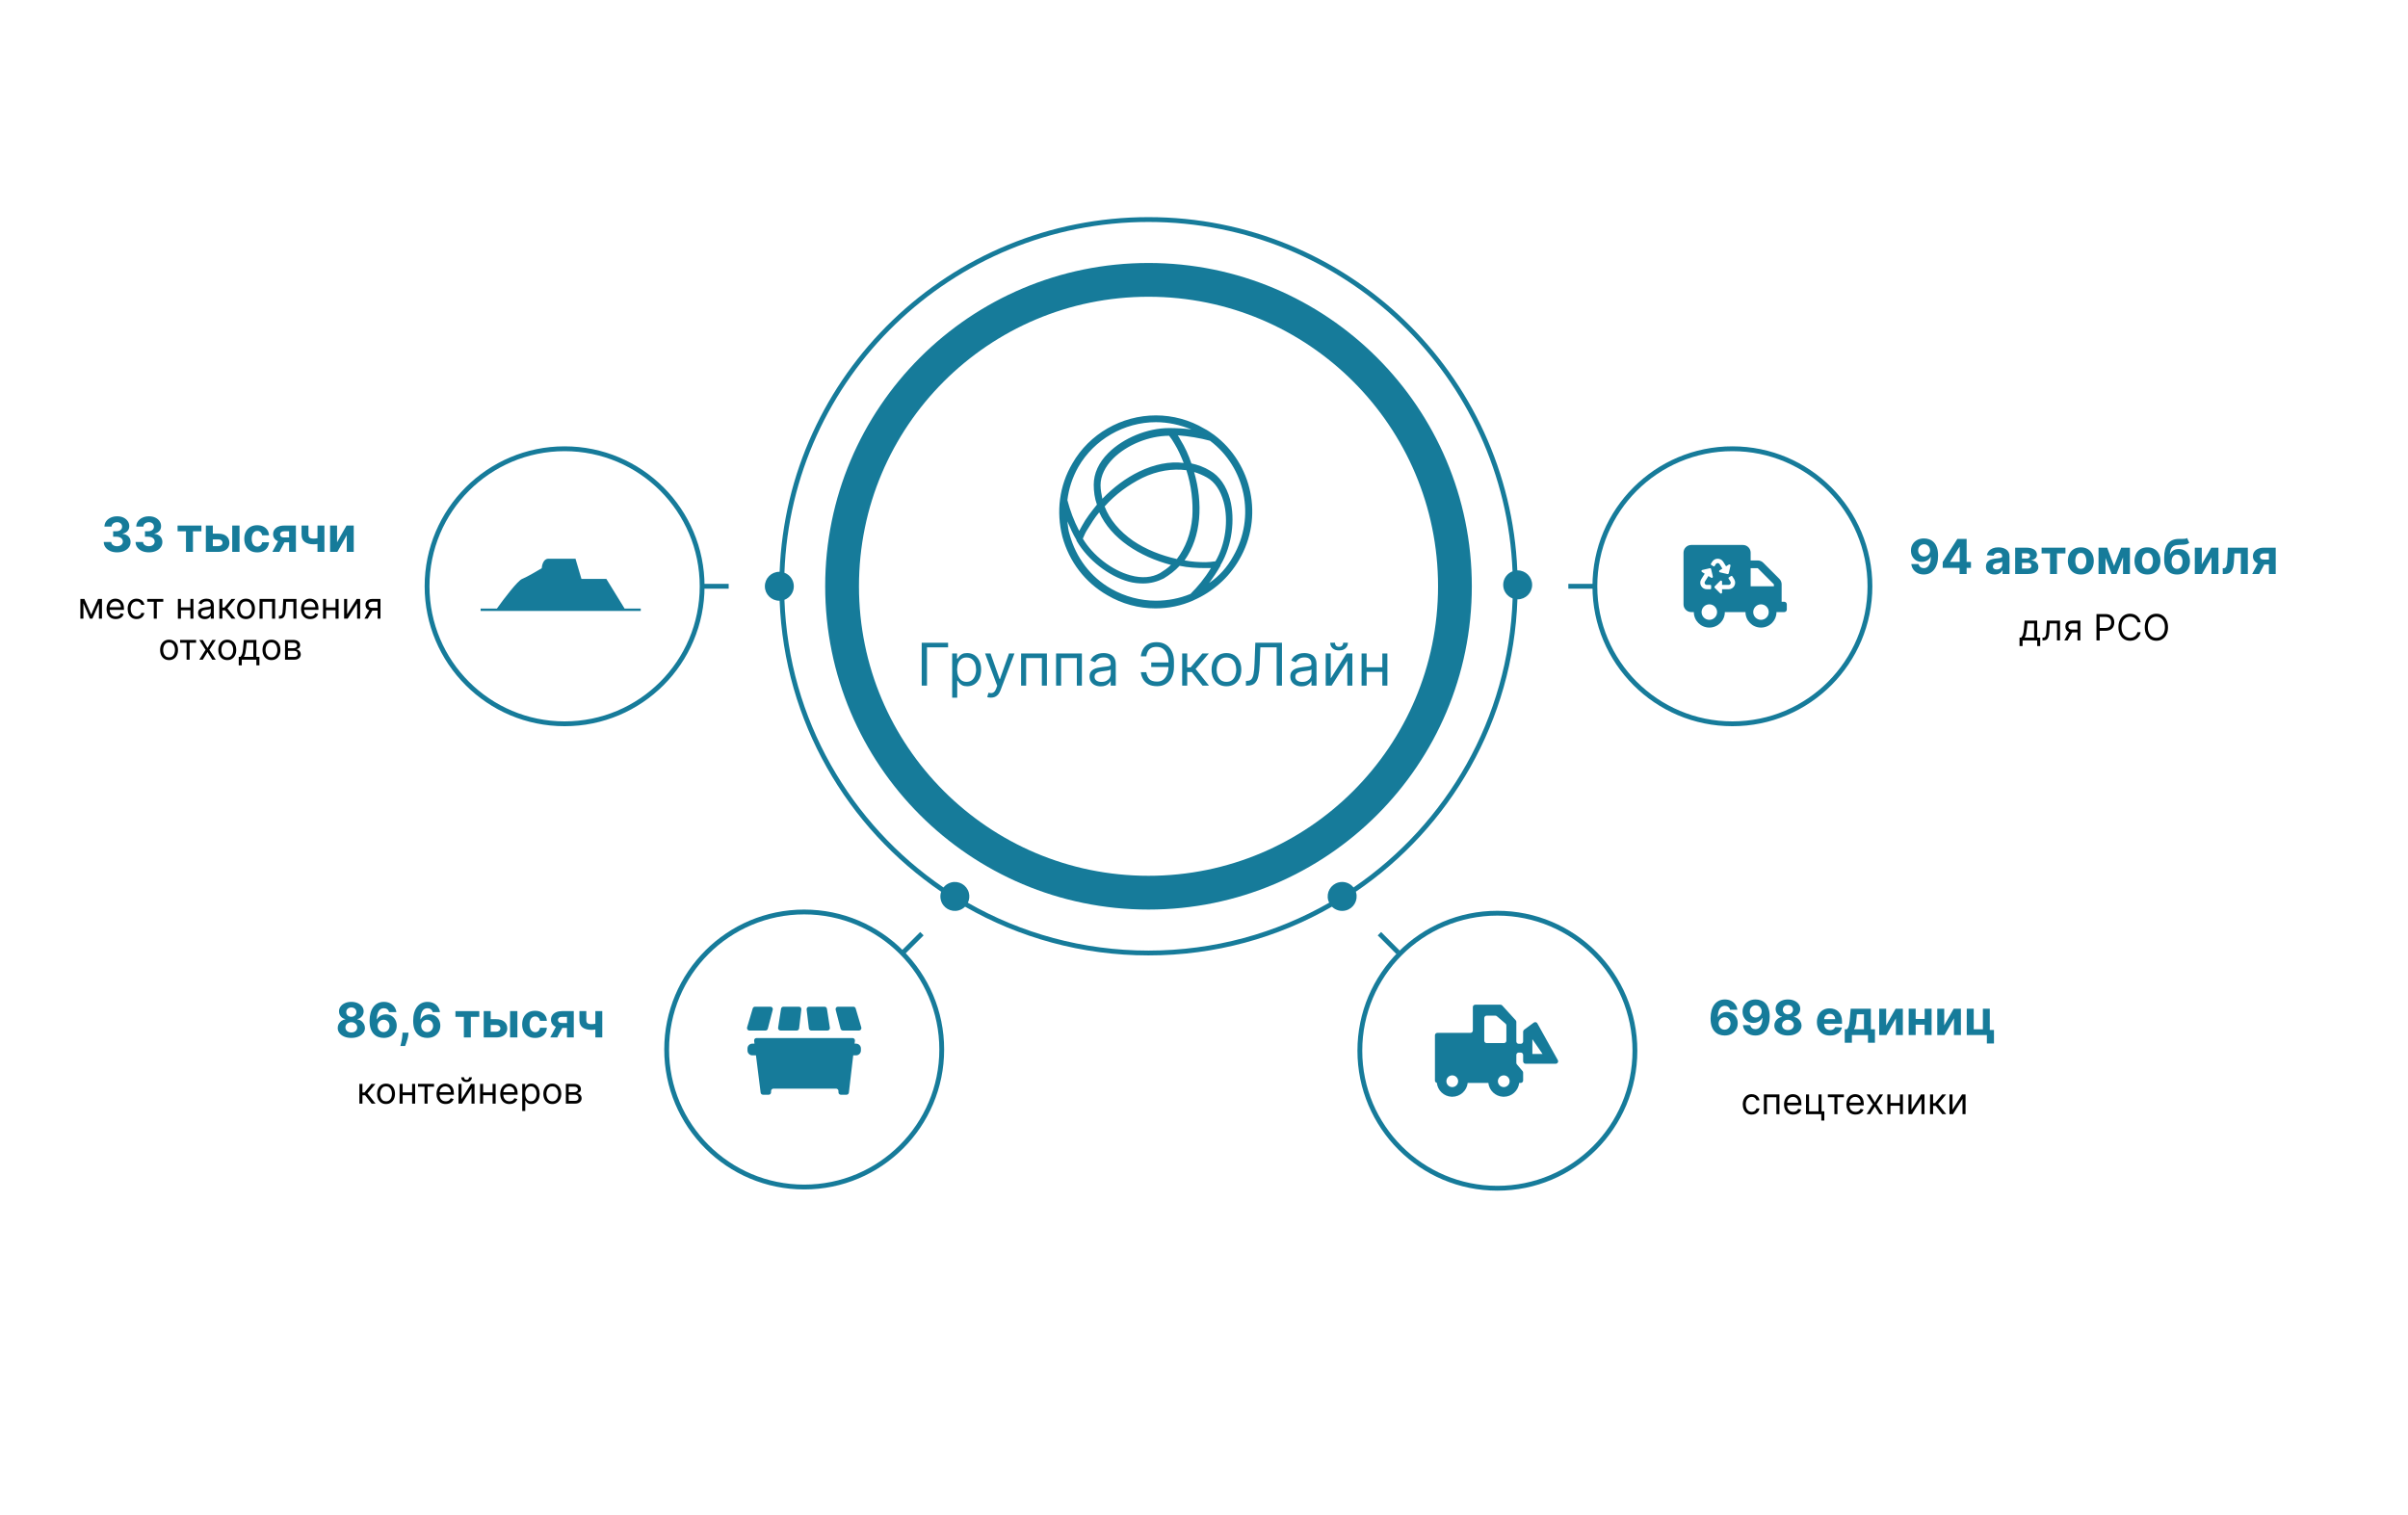 <?xml version="1.0" encoding="UTF-8"?> <svg xmlns="http://www.w3.org/2000/svg" width="998" height="628" viewBox="0 0 998 628" fill="none"><path d="M145.605 430.199C144.511 430.199 143.538 430.021 142.686 429.666C141.839 429.306 141.173 428.816 140.69 428.196C140.207 427.576 139.966 426.873 139.966 426.087C139.966 425.481 140.103 424.924 140.378 424.418C140.657 423.906 141.036 423.482 141.514 423.146C141.992 422.805 142.527 422.588 143.119 422.493V422.393C142.343 422.237 141.713 421.861 141.23 421.264C140.747 420.663 140.506 419.964 140.506 419.169C140.506 418.416 140.726 417.746 141.166 417.159C141.607 416.567 142.21 416.103 142.977 415.767C143.749 415.426 144.625 415.256 145.605 415.256C146.585 415.256 147.459 415.426 148.226 415.767C148.998 416.108 149.604 416.574 150.044 417.166C150.484 417.753 150.707 418.421 150.712 419.169C150.707 419.969 150.461 420.668 149.973 421.264C149.485 421.861 148.86 422.237 148.098 422.393V422.493C148.68 422.588 149.208 422.805 149.682 423.146C150.16 423.482 150.539 423.906 150.818 424.418C151.102 424.924 151.247 425.481 151.251 426.087C151.247 426.873 151.003 427.576 150.52 428.196C150.037 428.816 149.369 429.306 148.517 429.666C147.67 430.021 146.699 430.199 145.605 430.199ZM145.605 427.94C146.093 427.94 146.519 427.853 146.884 427.678C147.248 427.498 147.532 427.251 147.736 426.939C147.944 426.622 148.048 426.257 148.048 425.845C148.048 425.424 147.942 425.052 147.729 424.73C147.516 424.403 147.227 424.148 146.862 423.963C146.498 423.774 146.079 423.679 145.605 423.679C145.136 423.679 144.717 423.774 144.348 423.963C143.979 424.148 143.688 424.403 143.474 424.73C143.266 425.052 143.162 425.424 143.162 425.845C143.162 426.257 143.264 426.622 143.467 426.939C143.671 427.251 143.957 427.498 144.327 427.678C144.696 427.853 145.122 427.94 145.605 427.94ZM145.605 421.442C146.012 421.442 146.375 421.359 146.692 421.193C147.009 421.027 147.258 420.798 147.438 420.504C147.617 420.211 147.707 419.872 147.707 419.489C147.707 419.11 147.617 418.778 147.438 418.494C147.258 418.205 147.011 417.981 146.699 417.82C146.386 417.654 146.022 417.571 145.605 417.571C145.193 417.571 144.829 417.654 144.511 417.82C144.194 417.981 143.946 418.205 143.766 418.494C143.59 418.778 143.503 419.11 143.503 419.489C143.503 419.872 143.593 420.211 143.773 420.504C143.953 420.798 144.201 421.027 144.518 421.193C144.836 421.359 145.198 421.442 145.605 421.442Z" fill="#167B9A"></path><path d="M158.984 430.199C158.236 430.194 157.514 430.069 156.818 429.822C156.127 429.576 155.506 429.176 154.957 428.622C154.408 428.068 153.972 427.334 153.65 426.42C153.333 425.507 153.174 424.384 153.174 423.054C153.179 421.832 153.319 420.741 153.593 419.78C153.873 418.814 154.271 417.995 154.787 417.322C155.307 416.65 155.93 416.139 156.655 415.788C157.379 415.433 158.191 415.256 159.091 415.256C160.061 415.256 160.918 415.445 161.662 415.824C162.405 416.198 163.002 416.707 163.451 417.351C163.906 417.995 164.181 418.717 164.275 419.517H161.243C161.124 419.01 160.876 418.613 160.497 418.324C160.118 418.035 159.649 417.891 159.091 417.891C158.144 417.891 157.424 418.303 156.931 419.126C156.444 419.95 156.195 421.07 156.186 422.486H156.285C156.503 422.055 156.797 421.688 157.166 421.385C157.54 421.077 157.964 420.843 158.437 420.682C158.915 420.516 159.42 420.433 159.95 420.433C160.812 420.433 161.579 420.637 162.251 421.044C162.923 421.446 163.454 422 163.842 422.706C164.23 423.411 164.424 424.219 164.424 425.128C164.424 426.113 164.195 426.989 163.735 427.756C163.281 428.523 162.644 429.124 161.825 429.56C161.011 429.991 160.064 430.204 158.984 430.199ZM158.97 427.784C159.443 427.784 159.867 427.67 160.241 427.443C160.615 427.216 160.909 426.908 161.122 426.52C161.335 426.132 161.441 425.696 161.441 425.213C161.441 424.73 161.335 424.297 161.122 423.913C160.914 423.53 160.625 423.224 160.255 422.997C159.886 422.77 159.465 422.656 158.991 422.656C158.636 422.656 158.307 422.723 158.004 422.855C157.706 422.988 157.443 423.172 157.216 423.409C156.993 423.646 156.818 423.92 156.69 424.233C156.562 424.541 156.498 424.87 156.498 425.22C156.498 425.689 156.605 426.117 156.818 426.506C157.036 426.894 157.329 427.204 157.699 427.436C158.073 427.668 158.496 427.784 158.97 427.784Z" fill="#167B9A"></path><path d="M169.316 428.011L169.238 428.793C169.176 429.418 169.058 430.04 168.883 430.661C168.712 431.286 168.532 431.851 168.343 432.358C168.158 432.865 168.009 433.262 167.896 433.551H165.935C166.006 433.272 166.103 432.881 166.227 432.379C166.35 431.882 166.466 431.323 166.575 430.703C166.684 430.083 166.752 429.451 166.781 428.807L166.816 428.011H169.316Z" fill="#167B9A"></path><path d="M177.05 430.199C176.302 430.194 175.58 430.069 174.884 429.822C174.193 429.576 173.573 429.176 173.023 428.622C172.474 428.068 172.039 427.334 171.717 426.42C171.399 425.507 171.241 424.384 171.241 423.054C171.246 421.832 171.385 420.741 171.66 419.78C171.939 418.814 172.337 417.995 172.853 417.322C173.374 416.65 173.996 416.139 174.721 415.788C175.445 415.433 176.257 415.256 177.157 415.256C178.128 415.256 178.985 415.445 179.728 415.824C180.471 416.198 181.068 416.707 181.518 417.351C181.972 417.995 182.247 418.717 182.342 419.517H179.309C179.191 419.01 178.942 418.613 178.563 418.324C178.184 418.035 177.716 417.891 177.157 417.891C176.21 417.891 175.49 418.303 174.998 419.126C174.51 419.95 174.262 421.07 174.252 422.486H174.352C174.569 422.055 174.863 421.688 175.232 421.385C175.606 421.077 176.03 420.843 176.504 420.682C176.982 420.516 177.486 420.433 178.016 420.433C178.878 420.433 179.645 420.637 180.318 421.044C180.99 421.446 181.52 422 181.908 422.706C182.297 423.411 182.491 424.219 182.491 425.128C182.491 426.113 182.261 426.989 181.802 427.756C181.347 428.523 180.71 429.124 179.891 429.56C179.077 429.991 178.13 430.204 177.05 430.199ZM177.036 427.784C177.51 427.784 177.934 427.67 178.308 427.443C178.682 427.216 178.975 426.908 179.188 426.52C179.401 426.132 179.508 425.696 179.508 425.213C179.508 424.73 179.401 424.297 179.188 423.913C178.98 423.53 178.691 423.224 178.322 422.997C177.952 422.77 177.531 422.656 177.058 422.656C176.702 422.656 176.373 422.723 176.07 422.855C175.772 422.988 175.509 423.172 175.282 423.409C175.059 423.646 174.884 423.92 174.756 424.233C174.629 424.541 174.565 424.87 174.565 425.22C174.565 425.689 174.671 426.117 174.884 426.506C175.102 426.894 175.396 427.204 175.765 427.436C176.139 427.668 176.563 427.784 177.036 427.784Z" fill="#167B9A"></path><path d="M188.76 421.47V419.091H198.647V421.47H195.131V430H192.248V421.47H188.76Z" fill="#167B9A"></path><path d="M202.377 422.443H205.637C207.081 422.443 208.208 422.789 209.018 423.48C209.827 424.167 210.232 425.085 210.232 426.236C210.232 426.984 210.05 427.642 209.685 428.21C209.321 428.774 208.795 429.214 208.109 429.531C207.422 429.844 206.598 430 205.637 430H200.481V419.091H203.371V427.621H205.637C206.144 427.621 206.56 427.493 206.887 427.237C207.214 426.982 207.38 426.655 207.384 426.257C207.38 425.836 207.214 425.492 206.887 425.227C206.56 424.957 206.144 424.822 205.637 424.822H202.377V422.443ZM211.404 430V419.091H214.43V430H211.404Z" fill="#167B9A"></path><path d="M221.777 430.213C220.66 430.213 219.698 429.976 218.894 429.503C218.093 429.025 217.478 428.362 217.047 427.514C216.621 426.667 216.408 425.691 216.408 424.588C216.408 423.471 216.623 422.491 217.054 421.648C217.49 420.8 218.108 420.14 218.908 419.666C219.708 419.188 220.66 418.949 221.763 418.949C222.715 418.949 223.548 419.122 224.263 419.467C224.978 419.813 225.544 420.298 225.96 420.923C226.377 421.548 226.607 422.282 226.649 423.125H223.794C223.714 422.58 223.501 422.143 223.155 421.811C222.814 421.475 222.367 421.307 221.813 421.307C221.344 421.307 220.934 421.435 220.584 421.69C220.238 421.941 219.968 422.308 219.774 422.791C219.58 423.274 219.483 423.859 219.483 424.545C219.483 425.241 219.578 425.833 219.767 426.321C219.961 426.809 220.233 427.18 220.584 427.436C220.934 427.692 221.344 427.82 221.813 427.82C222.158 427.82 222.468 427.749 222.743 427.607C223.022 427.464 223.252 427.259 223.432 426.989C223.617 426.714 223.737 426.385 223.794 426.001H226.649C226.602 426.835 226.375 427.569 225.967 428.203C225.565 428.833 225.009 429.325 224.298 429.68C223.588 430.036 222.748 430.213 221.777 430.213Z" fill="#167B9A"></path><path d="M234.978 430V421.463H232.933C232.379 421.463 231.958 421.591 231.669 421.847C231.38 422.102 231.238 422.405 231.243 422.756C231.238 423.111 231.375 423.411 231.655 423.658C231.939 423.899 232.355 424.02 232.905 424.02H235.987V426.065H232.905C231.972 426.065 231.164 425.923 230.483 425.639C229.801 425.355 229.275 424.96 228.906 424.453C228.537 423.942 228.354 423.348 228.359 422.67C228.354 421.96 228.537 421.338 228.906 420.803C229.275 420.263 229.803 419.844 230.49 419.545C231.181 419.242 231.995 419.091 232.933 419.091H237.798V430H234.978ZM228.047 430L231.079 424.318H233.97L230.944 430H228.047Z" fill="#167B9A"></path><path d="M249.616 419.091V430H246.747V419.091H249.616ZM248.217 423.878V426.264C247.985 426.368 247.696 426.468 247.351 426.562C247.005 426.652 246.643 426.726 246.264 426.783C245.885 426.839 245.53 426.868 245.199 426.868C243.631 426.868 242.398 426.546 241.498 425.902C240.599 425.253 240.149 424.219 240.149 422.798V419.077H243.004V422.798C243.004 423.22 243.075 423.553 243.217 423.8C243.364 424.046 243.596 424.223 243.913 424.332C244.235 424.437 244.664 424.489 245.199 424.489C245.696 424.489 246.183 424.437 246.662 424.332C247.14 424.228 247.658 424.077 248.217 423.878Z" fill="#167B9A"></path><path d="M476 370C546.14 370 603 313.14 603 243C603 172.86 546.14 116 476 116C405.86 116 349 172.86 349 243C349 313.14 405.86 370 476 370Z" stroke="#167B9A" stroke-width="14"></path><path d="M234 300C265.48 300 291 274.48 291 243C291 211.52 265.48 186 234 186C202.52 186 177 211.52 177 243C177 274.48 202.52 300 234 300Z" stroke="#167B9A" stroke-width="2"></path><path d="M718 300C749.48 300 775 274.48 775 243C775 211.52 749.48 186 718 186C686.52 186 661 211.52 661 243C661 274.48 686.52 300 718 300Z" stroke="#167B9A" stroke-width="2"></path><path d="M620.593 492.506C652.073 492.506 677.593 466.986 677.593 435.506C677.593 404.026 652.073 378.506 620.593 378.506C589.113 378.506 563.593 404.026 563.593 435.506C563.593 466.986 589.113 492.506 620.593 492.506Z" stroke="#167B9A" stroke-width="2"></path><path d="M333.302 492C364.782 492 390.302 466.48 390.302 435C390.302 403.52 364.782 378 333.302 378C301.822 378 276.302 403.52 276.302 435C276.302 466.48 301.822 492 333.302 492Z" stroke="#167B9A" stroke-width="2"></path><path d="M291 243H302" stroke="#167B9A" stroke-width="2"></path><path d="M374.302 394.778L382.08 387" stroke="#167B9A" stroke-width="2"></path><path d="M579.477 394.778L571.698 387" stroke="#167B9A" stroke-width="2"></path><path d="M661 243H650" stroke="#167B9A" stroke-width="2"></path><path d="M476 90C558.294 90 625.409 154.971 628.857 236.416C628.905 236.415 628.952 236.413 629 236.413C632.314 236.413 635 239.099 635 242.413C635 245.727 632.314 248.413 629 248.413C628.968 248.413 628.935 248.411 628.903 248.41C627.152 298.815 601.019 343.021 561.934 369.603C561.978 369.733 562.021 369.866 562.058 370.001C562.915 373.202 561.015 376.492 557.814 377.35C555.673 377.923 553.492 377.262 552.026 375.803C529.629 388.652 503.673 396 476 396C448.327 396 422.37 388.652 399.973 375.803C399.253 376.521 398.343 377.068 397.291 377.35C394.09 378.207 390.8 376.307 389.942 373.106C389.621 371.906 389.687 370.694 390.063 369.602C351.13 343.123 325.048 299.156 323.115 248.996C323.077 248.997 323.039 249 323 249C319.686 249 317 246.314 317 243C317 239.686 319.686 237 323 237C323.039 237 323.077 237.002 323.115 237.003C326.265 155.283 393.509 90 476 90ZM476 92C394.487 92 328.06 156.589 325.104 237.38C327.38 238.232 329 240.427 329 243C329 245.573 327.379 247.767 325.104 248.619C326.917 298.179 352.614 341.64 391.026 367.837C391.799 366.855 392.886 366.107 394.186 365.759C397.386 364.901 400.676 366.8 401.533 370.001C401.921 371.448 401.744 372.913 401.139 374.164C423.204 386.785 448.759 394 476 394C503.241 394 528.795 386.785 550.86 374.164C550.7 373.83 550.566 373.477 550.467 373.106C549.609 369.906 551.508 366.616 554.709 365.759C557.096 365.119 559.532 366.013 560.973 367.837C599.535 341.538 625.281 297.84 626.914 248.04C624.629 247.193 623 244.993 623 242.413C623 239.848 624.609 237.66 626.873 236.802C623.622 156.281 557.319 92 476 92Z" fill="#167B9A"></path><path d="M503.19 180.245C501.872 179.306 500.554 178.367 499.048 177.616C493.024 174.047 486.058 172.17 479.092 172.17C464.785 172.17 451.418 179.869 444.453 192.076C438.993 201.278 437.675 212.17 440.311 222.498C443.135 232.827 449.724 241.465 458.949 246.724C464.973 250.292 471.939 252.17 478.904 252.17C484.364 252.17 489.635 251.043 494.341 248.977C494.53 248.977 494.718 248.789 494.718 248.789C502.437 245.409 509.214 239.587 513.544 232.076C523.898 214.423 519.003 192.076 503.19 180.245ZM446.9 193.578C453.489 182.123 465.914 174.986 479.092 174.986C484.175 174.986 489.07 176.113 493.777 177.991C490.765 177.616 487.752 177.428 484.552 177.428C475.515 177.428 465.538 181.559 459.325 187.756C455.372 191.7 453.301 196.207 453.301 200.902C453.301 203.719 453.677 206.536 454.619 209.165C452.36 211.982 450.1 214.799 448.406 217.991C448.03 218.742 447.653 219.306 447.277 220.057C445.017 215.738 443.511 211.606 442.382 207.287C442.947 202.592 444.453 197.897 446.9 193.578ZM494.906 195.644C496.789 196.207 498.483 196.958 500.178 197.897C503.566 199.775 505.825 203.343 507.143 208.038C509.214 215.738 507.896 225.503 503.754 232.639C502.437 232.827 500.931 233.015 499.613 233.015C496.789 233.015 493.777 232.827 490.953 232.263C497.918 222.498 498.671 208.601 494.906 195.644ZM494.153 214.235C493.588 221.184 491.329 227.005 487.752 231.7C481.163 230.198 474.951 227.756 469.679 224.188C464.032 220.245 459.89 215.362 457.819 209.916C462.337 204.846 467.797 200.902 473.445 198.085C479.657 195.08 486.058 194.141 491.706 194.893C493.777 201.278 494.53 208.038 494.153 214.235ZM485.305 234.141C483.987 235.456 482.293 236.583 480.787 237.522C477.398 239.4 473.256 239.775 468.55 238.461C460.831 236.395 452.924 230.198 448.783 223.249C449.347 221.935 449.912 220.62 450.665 219.493C452.171 217.052 453.677 214.611 455.56 212.357C460.455 223.249 472.315 230.761 485.305 234.141ZM472.127 195.456C466.667 198.085 461.396 202.029 456.878 206.724C456.501 204.846 456.125 202.968 456.125 201.09C456.125 197.334 458.007 193.39 461.396 190.01C467.044 184.376 476.269 180.62 484.552 180.62C485.305 181.559 486.058 182.686 486.811 184.001C488.317 186.442 489.447 189.071 490.576 191.888C484.74 191.137 478.339 192.451 472.127 195.456ZM493.4 246.16C488.882 248.038 483.987 248.977 479.092 248.977C472.692 248.977 466.291 247.287 460.643 244.094C451.983 239.212 445.959 231.137 443.323 221.559C442.758 219.869 442.57 217.991 442.382 216.113C443.511 218.742 444.641 221.371 446.147 223.813C446.147 223.813 446.147 223.813 446.147 224.001C446.147 224.188 446.335 224.376 446.335 224.376C450.853 232.076 459.513 238.836 467.797 241.09C469.868 241.653 471.939 241.841 473.821 241.841C476.833 241.841 479.657 241.09 482.293 239.775C484.74 238.273 486.999 236.583 488.882 234.517C492.459 235.268 496.036 235.456 499.613 235.456C500.366 235.456 501.119 235.456 501.872 235.456C499.236 239.775 496.412 243.155 493.4 246.16ZM511.097 230.573C508.649 235.08 505.261 238.836 501.119 241.653C502.813 239.4 504.319 237.146 505.825 234.517C505.825 234.517 505.825 234.517 505.825 234.329C505.825 234.141 506.014 233.954 506.014 233.954C510.532 226.254 512.038 215.362 509.779 206.911C508.273 201.465 505.449 197.334 501.495 195.08C499.048 193.578 496.412 192.639 493.777 192.076C492.647 188.695 491.141 185.315 489.258 182.31C488.882 181.559 488.505 180.996 488.129 180.432C492.835 180.808 497.354 181.559 501.495 182.686C516.18 193.766 520.51 214.235 511.097 230.573Z" fill="#167B9A"></path><path d="M238.521 231.594L240.98 239.951H251.304L258.861 252.232H265.56V253.232H199.193V252.232H205.944C208.861 248.155 214.513 240.706 216.399 239.951C218.366 239.165 222.627 236.673 224.512 235.526C224.594 234.215 225.249 231.594 227.215 231.594H238.521Z" fill="#167B9A"></path><path d="M722.351 225.877C724.123 225.877 725.561 227.315 725.562 229.087V232.298H728.512C729.361 232.298 730.177 232.639 730.779 233.241L737.461 239.923C738.063 240.525 738.404 241.341 738.404 242.19V249.421H739.475C740.063 249.421 740.545 249.903 740.545 250.491V252.632C740.545 253.22 740.063 253.702 739.475 253.702H736.264C736.264 257.247 733.388 260.123 729.843 260.123C726.298 260.123 723.421 257.247 723.421 253.702H714.859C714.859 257.247 711.983 260.123 708.438 260.123C704.893 260.123 702.017 257.247 702.017 253.702H700.947C699.175 253.702 697.736 252.264 697.736 250.491V229.087C697.737 227.315 699.175 225.877 700.947 225.877H722.351ZM708.438 250.491C706.666 250.491 705.228 251.93 705.228 253.702C705.228 255.475 706.666 256.913 708.438 256.913C710.211 256.913 711.648 255.475 711.648 253.702C711.648 251.93 710.211 250.491 708.438 250.491ZM729.843 250.491C728.07 250.491 726.632 251.93 726.632 253.702C726.632 255.475 728.07 256.913 729.843 256.913C731.615 256.913 733.053 255.475 733.053 253.702C733.053 251.93 731.615 250.491 729.843 250.491ZM717.947 238.84C717.848 238.681 717.639 238.633 717.48 238.731L716.523 239.33C716.365 239.429 716.316 239.638 716.415 239.797L717.194 241.043C717.569 241.642 717.136 242.427 716.428 242.427H713.716V241.071C713.716 240.67 713.229 240.467 712.944 240.751L710.684 243.011C710.507 243.187 710.507 243.474 710.684 243.65L712.944 245.91C713.227 246.193 713.716 245.995 713.716 245.591V244.234H716.425C718.551 244.234 719.853 241.89 718.725 240.085L717.947 238.84ZM708.628 235.523L705.514 236.242C705.123 236.332 705.034 236.853 705.375 237.066L706.526 237.785L705.09 240.085C703.963 241.888 705.262 244.234 707.391 244.234H708.856C709.044 244.234 709.195 244.083 709.195 243.896V242.766C709.195 242.579 709.044 242.427 708.856 242.427H707.388C706.68 242.427 706.246 241.643 706.621 241.043L708.059 238.743L709.209 239.462C709.546 239.673 709.98 239.372 709.889 238.977L709.17 235.862C709.114 235.619 708.871 235.467 708.628 235.523ZM725.562 235.509V243H735.193V242.19L728.512 235.509H725.562ZM714.207 232.851C713.147 231.155 710.67 231.151 709.607 232.851L709.1 233.663C709 233.822 709.049 234.032 709.208 234.131L710.166 234.729C710.325 234.829 710.535 234.78 710.634 234.621L711.141 233.81C711.5 233.235 712.327 233.253 712.674 233.809L713.84 235.676L712.689 236.395C712.349 236.607 712.435 237.128 712.827 237.219L715.941 237.938C716.186 237.994 716.428 237.84 716.483 237.599L717.203 234.484C717.293 234.093 716.864 233.786 716.522 233.999L715.373 234.718L714.207 232.851Z" fill="#167B9A"></path><path d="M621.864 416.428C622.145 416.428 622.414 416.547 622.603 416.755L628.187 422.889C628.355 423.073 628.448 423.313 628.448 423.562V431.64C628.448 432.192 628.895 432.64 629.448 432.64H630.267C630.819 432.64 631.267 432.192 631.267 431.64V427.607C631.267 427.29 631.418 426.99 631.674 426.802L635.69 423.848C636.175 423.491 636.863 423.64 637.156 424.166L645.644 439.41C646.015 440.077 645.534 440.897 644.771 440.897H632.267C631.715 440.897 631.267 440.45 631.267 439.897V437.265C631.267 436.713 630.819 436.265 630.267 436.265H629.448C628.896 436.265 628.448 436.713 628.448 437.265V440.53C628.448 440.767 628.532 440.996 628.685 441.177L631.03 443.94C631.183 444.121 631.267 444.35 631.267 444.587V447.852C631.267 448.404 630.819 448.852 630.267 448.852H629.629C629.281 452.074 626.553 454.584 623.238 454.584L622.908 454.575C619.743 454.415 617.182 451.967 616.845 448.852H608.285C607.936 452.074 605.208 454.584 601.893 454.584L601.563 454.575C598.39 454.415 595.822 451.953 595.497 448.826C595.049 448.726 594.714 448.329 594.714 447.852V429.108C594.715 428.556 595.162 428.109 595.714 428.108H609.423C609.976 428.108 610.423 427.661 610.423 427.108V417.428C610.424 416.876 610.871 416.428 611.423 416.428H621.864ZM623.238 445.722C621.895 445.722 620.807 446.81 620.807 448.152C620.807 449.495 621.895 450.584 623.238 450.584C624.58 450.584 625.669 449.495 625.669 448.152C625.669 448.145 625.668 448.137 625.667 448.129C625.642 448.041 625.628 447.948 625.628 447.852V447.719C625.424 446.583 624.432 445.722 623.238 445.722ZM601.893 445.722C600.551 445.722 599.463 446.81 599.462 448.152C599.463 449.495 600.551 450.584 601.893 450.584C603.235 450.584 604.325 449.495 604.325 448.152C604.324 446.81 603.235 445.722 601.893 445.722ZM635.093 436.869H639.323L635.093 430.727V436.869ZM616.156 420.959C615.604 420.959 615.156 421.407 615.156 421.959V431.338C615.156 431.89 615.604 432.338 616.156 432.338H623.319C623.871 432.338 624.319 431.89 624.319 431.338V425.044C624.319 424.752 624.192 424.475 623.97 424.285L620.371 421.2C620.189 421.045 619.959 420.959 619.72 420.959H616.156Z" fill="#167B9A"></path><path d="M353.334 430.248C353.932 430.248 354.396 430.77 354.327 431.364L354.185 432.576H354.805C355.909 432.576 356.805 433.472 356.805 434.576V435.424C356.805 436.528 355.909 437.424 354.805 437.424H353.621L351.82 452.867C351.761 453.371 351.334 453.751 350.827 453.751H348.501C347.949 453.751 347.501 453.303 347.501 452.751V452.222C347.501 451.669 347.053 451.222 346.501 451.222H320.572C320.02 451.222 319.572 451.669 319.572 452.222V452.751C319.572 453.303 319.124 453.751 318.572 453.751H316.238C315.734 453.751 315.309 453.376 315.246 452.876L313.306 437.424H311.8C310.695 437.424 309.8 436.528 309.8 435.424V434.576C309.8 433.472 310.695 432.576 311.8 432.576H312.698L312.547 431.373C312.472 430.776 312.937 430.248 313.539 430.248H353.334ZM319.299 417.261C319.953 417.261 320.43 417.879 320.266 418.512L318.225 426.389C318.111 426.83 317.712 427.138 317.257 427.138H310.592C309.923 427.138 309.443 426.494 309.633 425.854L311.967 417.978C312.092 417.553 312.482 417.261 312.925 417.261H319.299ZM331.123 417.261C331.721 417.261 332.186 417.784 332.116 418.378L331.192 426.254C331.133 426.758 330.706 427.138 330.199 427.138H323.476C322.863 427.138 322.395 426.59 322.488 425.984L323.704 418.108C323.779 417.621 324.199 417.261 324.692 417.261H331.123ZM341.734 417.261C342.227 417.261 342.647 417.621 342.722 418.108L343.939 425.984C344.033 426.59 343.564 427.137 342.951 427.138H336.227C335.72 427.138 335.293 426.758 335.234 426.254L334.31 418.378C334.241 417.784 334.705 417.261 335.304 417.261H341.734ZM353.68 417.261C354.122 417.261 354.512 417.553 354.638 417.978L356.971 425.854C357.161 426.494 356.681 427.138 356.013 427.138H349.347C348.892 427.138 348.493 426.83 348.379 426.389L346.337 418.512C346.173 417.879 346.652 417.261 347.305 417.261H353.68Z" fill="#167B9A"></path><path d="M392.935 266.412V268.32H384.194V284.174H382V266.412H392.935Z" fill="#167B9A"></path><path d="M394.636 289.17V270.853H396.653V272.969H396.901C397.054 272.738 397.267 272.443 397.538 272.084C397.815 271.72 398.21 271.396 398.723 271.113C399.243 270.824 399.944 270.679 400.829 270.679C401.973 270.679 402.982 270.96 403.855 271.521C404.728 272.081 405.409 272.876 405.899 273.906C406.388 274.935 406.633 276.149 406.633 277.548C406.633 278.959 406.388 280.182 405.899 281.217C405.409 282.246 404.731 283.044 403.864 283.61C402.997 284.171 401.997 284.452 400.864 284.452C399.992 284.452 399.293 284.31 398.768 284.027C398.243 283.738 397.839 283.411 397.556 283.047C397.273 282.677 397.054 282.37 396.901 282.127H396.724V289.17H394.636ZM396.689 277.513C396.689 278.519 396.839 279.407 397.14 280.176C397.441 280.939 397.88 281.538 398.458 281.971C399.036 282.399 399.744 282.613 400.581 282.613C401.454 282.613 402.183 282.388 402.767 281.937C403.356 281.48 403.799 280.867 404.094 280.098C404.395 279.323 404.545 278.462 404.545 277.513C404.545 276.577 404.397 275.733 404.103 274.981C403.814 274.224 403.374 273.625 402.784 273.186C402.2 272.741 401.466 272.518 400.581 272.518C399.732 272.518 399.018 272.729 398.44 273.151C397.862 273.567 397.426 274.151 397.131 274.903C396.836 275.649 396.689 276.519 396.689 277.513Z" fill="#167B9A"></path><path d="M410.676 289.17C410.322 289.17 410.007 289.141 409.729 289.083C409.452 289.031 409.261 288.979 409.154 288.927L409.685 287.123C410.192 287.25 410.641 287.296 411.03 287.262C411.419 287.227 411.764 287.056 412.065 286.75C412.372 286.449 412.652 285.961 412.906 285.284L413.295 284.243L408.27 270.853H410.535L414.286 281.468H414.427L418.179 270.853H420.443L414.675 286.117C414.415 286.805 414.094 287.374 413.711 287.825C413.327 288.282 412.882 288.62 412.375 288.84C411.873 289.06 411.307 289.17 410.676 289.17Z" fill="#167B9A"></path><path d="M423.199 284.174V270.853H433.887V284.174H431.799V272.761H425.287V284.174H423.199Z" fill="#167B9A"></path><path d="M437.7 284.174V270.853H448.387V284.174H446.299V272.761H439.788V284.174H437.7Z" fill="#167B9A"></path><path d="M456.199 284.486C455.338 284.486 454.557 284.327 453.855 284.009C453.153 283.686 452.596 283.22 452.183 282.613C451.77 282 451.564 281.26 451.564 280.393C451.564 279.63 451.717 279.011 452.024 278.537C452.33 278.057 452.74 277.681 453.253 277.409C453.766 277.138 454.333 276.935 454.952 276.802C455.577 276.664 456.205 276.554 456.836 276.473C457.662 276.369 458.332 276.291 458.845 276.239C459.364 276.181 459.741 276.085 459.977 275.952C460.219 275.819 460.34 275.588 460.34 275.259V275.189C460.34 274.333 460.101 273.669 459.623 273.194C459.151 272.72 458.435 272.483 457.473 272.483C456.477 272.483 455.695 272.697 455.129 273.125C454.563 273.553 454.165 274.01 453.935 274.495L451.953 273.802C452.307 272.992 452.779 272.362 453.368 271.911C453.964 271.454 454.613 271.136 455.315 270.957C456.023 270.772 456.719 270.679 457.403 270.679C457.839 270.679 458.34 270.731 458.907 270.835C459.479 270.934 460.03 271.139 460.561 271.451C461.098 271.763 461.543 272.235 461.897 272.865C462.251 273.495 462.428 274.339 462.428 275.397V284.174H460.34V282.37H460.234C460.092 282.659 459.856 282.969 459.526 283.298C459.196 283.628 458.756 283.908 458.208 284.139C457.659 284.371 456.99 284.486 456.199 284.486ZM456.518 282.648C457.344 282.648 458.04 282.489 458.606 282.171C459.178 281.853 459.609 281.442 459.898 280.939C460.193 280.436 460.34 279.907 460.34 279.352V277.479C460.251 277.583 460.057 277.678 459.756 277.765C459.461 277.846 459.119 277.918 458.73 277.982C458.346 278.04 457.972 278.092 457.606 278.138C457.246 278.178 456.954 278.213 456.73 278.242C456.188 278.311 455.68 278.424 455.209 278.58C454.743 278.731 454.365 278.959 454.076 279.265C453.793 279.566 453.651 279.976 453.651 280.497C453.651 281.208 453.92 281.746 454.457 282.11C454.999 282.468 455.686 282.648 456.518 282.648Z" fill="#167B9A"></path><path d="M484.606 274.565V276.473H477.139V274.565H484.606ZM472.821 278.624H475.086C475.281 279.872 475.711 280.832 476.378 281.503C477.044 282.174 478.112 282.509 479.58 282.509C480.619 282.509 481.486 282.223 482.182 281.65C482.883 281.078 483.408 280.321 483.756 279.378C484.11 278.436 484.287 277.409 484.287 276.299V274.322C484.287 273.096 484.09 272.018 483.694 271.087C483.305 270.15 482.742 269.422 482.005 268.901C481.273 268.375 480.394 268.112 479.368 268.112C478.472 268.112 477.728 268.268 477.139 268.581C476.549 268.893 476.089 269.341 475.758 269.925C475.428 270.509 475.204 271.211 475.086 272.032H472.821C472.939 270.899 473.255 269.893 473.768 269.014C474.287 268.13 475.009 267.436 475.935 266.933C476.867 266.424 478.012 266.17 479.368 266.17C480.843 266.17 482.117 266.508 483.19 267.184C484.264 267.855 485.092 268.8 485.676 270.02C486.26 271.234 486.552 272.657 486.552 274.287V276.334C486.552 277.964 486.263 279.387 485.685 280.601C485.107 281.809 484.296 282.749 483.252 283.42C482.208 284.084 480.984 284.417 479.58 284.417C478.141 284.417 476.944 284.163 475.988 283.654C475.039 283.139 474.305 282.445 473.786 281.572C473.272 280.693 472.951 279.711 472.821 278.624Z" fill="#167B9A"></path><path d="M489.96 284.174V270.853H492.048V276.646H493.429L498.312 270.853H501.002L495.517 277.271L501.073 284.174H498.383L493.924 278.554H492.048V284.174H489.96Z" fill="#167B9A"></path><path d="M508.303 284.452C507.076 284.452 506 284.165 505.074 283.593C504.154 283.021 503.434 282.22 502.915 281.191C502.402 280.162 502.145 278.959 502.145 277.583C502.145 276.195 502.402 274.984 502.915 273.949C503.434 272.914 504.154 272.11 505.074 271.538C506 270.966 507.076 270.679 508.303 270.679C509.53 270.679 510.603 270.966 511.523 271.538C512.449 272.11 513.169 272.914 513.682 273.949C514.201 274.984 514.461 276.195 514.461 277.583C514.461 278.959 514.201 280.162 513.682 281.191C513.169 282.22 512.449 283.021 511.523 283.593C510.603 284.165 509.53 284.452 508.303 284.452ZM508.303 282.613C509.235 282.613 510.002 282.379 510.603 281.911C511.205 281.442 511.65 280.826 511.939 280.063C512.228 279.3 512.373 278.473 512.373 277.583C512.373 276.692 512.228 275.863 511.939 275.094C511.65 274.325 511.205 273.703 510.603 273.229C510.002 272.755 509.235 272.518 508.303 272.518C507.371 272.518 506.604 272.755 506.003 273.229C505.401 273.703 504.956 274.325 504.667 275.094C504.378 275.863 504.233 276.692 504.233 277.583C504.233 278.473 504.378 279.3 504.667 280.063C504.956 280.826 505.401 281.442 506.003 281.911C506.604 282.379 507.371 282.613 508.303 282.613Z" fill="#167B9A"></path><path d="M516.374 284.174V282.197H516.905C517.66 282.197 518.247 281.96 518.665 281.486C519.084 281.011 519.385 280.245 519.568 279.187C519.756 278.129 519.883 276.727 519.948 274.981L520.267 266.412H531.308V284.174H529.114V268.32H522.355L522.071 275.397C522.001 277.259 521.827 278.843 521.549 280.15C521.272 281.457 520.786 282.454 520.09 283.142C519.394 283.83 518.379 284.174 517.046 284.174H516.374Z" fill="#167B9A"></path><path d="M539.408 284.486C538.546 284.486 537.765 284.327 537.062 284.009C536.36 283.686 535.804 283.22 535.391 282.613C534.978 282 534.771 281.26 534.771 280.393C534.771 279.63 534.925 279.011 535.232 278.537C535.538 278.057 535.948 277.681 536.461 277.409C536.975 277.138 537.54 276.935 538.159 276.802C538.784 276.664 539.413 276.554 540.044 276.473C540.869 276.369 541.539 276.291 542.052 276.239C542.571 276.181 542.949 276.085 543.185 275.952C543.427 275.819 543.547 275.588 543.547 275.259V275.189C543.547 274.333 543.309 273.669 542.831 273.194C542.36 272.72 541.643 272.483 540.682 272.483C539.685 272.483 538.902 272.697 538.336 273.125C537.77 273.553 537.373 274.01 537.143 274.495L535.161 273.802C535.515 272.992 535.987 272.362 536.577 271.911C537.172 271.454 537.821 271.136 538.523 270.957C539.231 270.772 539.927 270.679 540.611 270.679C541.047 270.679 541.549 270.731 542.115 270.835C542.687 270.934 543.237 271.139 543.768 271.451C544.305 271.763 544.75 272.235 545.104 272.865C545.458 273.495 545.635 274.339 545.635 275.397V284.174H543.547V282.37H543.442C543.3 282.659 543.064 282.969 542.734 283.298C542.404 283.628 541.964 283.908 541.416 284.139C540.867 284.371 540.198 284.486 539.408 284.486ZM539.726 282.648C540.552 282.648 541.248 282.489 541.814 282.171C542.386 281.853 542.817 281.442 543.106 280.939C543.401 280.436 543.547 279.907 543.547 279.352V277.479C543.459 277.583 543.265 277.678 542.964 277.765C542.669 277.846 542.326 277.918 541.938 277.982C541.555 278.04 541.18 278.092 540.814 278.138C540.455 278.178 540.162 278.213 539.938 278.242C539.396 278.311 538.889 278.424 538.417 278.58C537.951 278.731 537.573 278.959 537.284 279.265C537.001 279.566 536.859 279.976 536.859 280.497C536.859 281.208 537.127 281.746 537.664 282.11C538.206 282.468 538.894 282.648 539.726 282.648Z" fill="#167B9A"></path><path d="M551.535 281.156L558.082 270.853H560.488V284.174H558.4V273.871L551.889 284.174H549.447V270.853H551.535V281.156ZM556.702 266.412H558.648C558.648 267.349 558.318 268.115 557.657 268.711C556.997 269.306 556.1 269.604 554.968 269.604C553.853 269.604 552.965 269.306 552.305 268.711C551.65 268.115 551.323 267.349 551.323 266.412H553.269C553.269 266.863 553.396 267.259 553.649 267.601C553.909 267.942 554.348 268.112 554.968 268.112C555.587 268.112 556.029 267.942 556.295 267.601C556.566 267.259 556.702 266.863 556.702 266.412Z" fill="#167B9A"></path><path d="M573.406 276.577V278.485H565.905V276.577H573.406ZM566.4 270.853V284.174H564.312V270.853H566.4ZM575 270.853V284.174H572.911V270.853H575Z" fill="#167B9A"></path><path d="M37.785 254.723L40.64 248.246H41.833L38.296 256.428H37.274L33.801 248.246H34.972L37.785 254.723ZM34.568 248.246V256.428H33.31V248.246H34.568ZM41.002 256.428V248.246H42.259V256.428H41.002Z" fill="black"></path><path d="M47.991 256.598C47.202 256.598 46.522 256.424 45.951 256.076C45.382 255.725 44.944 255.235 44.635 254.606C44.33 253.974 44.177 253.239 44.177 252.401C44.177 251.563 44.33 250.824 44.635 250.185C44.944 249.542 45.373 249.041 45.924 248.683C46.478 248.321 47.124 248.139 47.863 248.139C48.289 248.139 48.71 248.21 49.125 248.353C49.541 248.495 49.919 248.725 50.26 249.045C50.601 249.361 50.873 249.78 51.075 250.302C51.277 250.824 51.379 251.467 51.379 252.23V252.763H45.072V251.676H50.1C50.1 251.215 50.008 250.803 49.823 250.441C49.642 250.078 49.383 249.793 49.045 249.583C48.712 249.373 48.317 249.269 47.863 249.269C47.362 249.269 46.929 249.393 46.563 249.642C46.201 249.887 45.922 250.206 45.727 250.6C45.532 250.995 45.434 251.417 45.434 251.868V252.593C45.434 253.21 45.54 253.734 45.754 254.164C45.97 254.59 46.27 254.915 46.654 255.139C47.037 255.359 47.483 255.469 47.991 255.469C48.321 255.469 48.619 255.423 48.886 255.331C49.156 255.235 49.388 255.093 49.583 254.904C49.779 254.713 49.93 254.475 50.036 254.191L51.251 254.531C51.123 254.943 50.908 255.306 50.606 255.618C50.304 255.927 49.931 256.169 49.487 256.343C49.044 256.513 48.545 256.598 47.991 256.598Z" fill="black"></path><path d="M56.615 256.598C55.847 256.598 55.187 256.417 54.633 256.055C54.079 255.693 53.653 255.194 53.355 254.558C53.056 253.922 52.907 253.196 52.907 252.38C52.907 251.549 53.06 250.815 53.365 250.18C53.674 249.54 54.104 249.041 54.654 248.683C55.208 248.321 55.855 248.139 56.593 248.139C57.169 248.139 57.687 248.246 58.149 248.459C58.61 248.672 58.989 248.97 59.283 249.354C59.578 249.737 59.761 250.185 59.832 250.696H58.575C58.479 250.323 58.266 249.993 57.936 249.706C57.609 249.414 57.169 249.269 56.615 249.269C56.124 249.269 55.695 249.397 55.325 249.652C54.96 249.904 54.674 250.261 54.468 250.723C54.266 251.181 54.164 251.719 54.164 252.337C54.164 252.969 54.264 253.519 54.463 253.988C54.665 254.457 54.949 254.821 55.315 255.08C55.684 255.339 56.117 255.469 56.615 255.469C56.941 255.469 57.238 255.412 57.504 255.299C57.77 255.185 57.996 255.022 58.181 254.808C58.365 254.595 58.497 254.34 58.575 254.041H59.832C59.761 254.524 59.585 254.959 59.304 255.346C59.028 255.73 58.66 256.035 58.202 256.263C57.747 256.486 57.218 256.598 56.615 256.598Z" fill="black"></path><path d="M61.025 249.418V248.246H67.673V249.418H64.988V256.428H63.731V249.418H61.025Z" fill="black"></path><path d="M79.201 251.762V252.933H74.684V251.762H79.201ZM74.983 248.246V256.428H73.726V248.246H74.983ZM80.16 248.246V256.428H78.903V248.246H80.16Z" fill="black"></path><path d="M84.864 256.62C84.345 256.62 83.874 256.522 83.452 256.327C83.029 256.128 82.694 255.842 82.445 255.469C82.197 255.093 82.072 254.638 82.072 254.105C82.072 253.637 82.165 253.257 82.349 252.965C82.534 252.671 82.781 252.44 83.09 252.273C83.399 252.106 83.74 251.982 84.112 251.9C84.489 251.815 84.867 251.747 85.247 251.698C85.744 251.634 86.147 251.586 86.456 251.554C86.769 251.518 86.996 251.46 87.138 251.378C87.284 251.296 87.356 251.154 87.356 250.952V250.909C87.356 250.384 87.213 249.975 86.925 249.684C86.641 249.393 86.209 249.247 85.631 249.247C85.03 249.247 84.56 249.379 84.219 249.642C83.878 249.904 83.638 250.185 83.5 250.483L82.307 250.057C82.52 249.56 82.804 249.173 83.159 248.896C83.518 248.615 83.908 248.42 84.331 248.31C84.757 248.196 85.176 248.139 85.588 248.139C85.851 248.139 86.153 248.171 86.493 248.235C86.838 248.296 87.17 248.422 87.49 248.614C87.813 248.805 88.081 249.095 88.294 249.482C88.507 249.869 88.614 250.387 88.614 251.037V256.428H87.356V255.32H87.293C87.207 255.497 87.065 255.687 86.866 255.89C86.668 256.092 86.403 256.264 86.073 256.406C85.742 256.549 85.339 256.62 84.864 256.62ZM85.055 255.49C85.552 255.49 85.972 255.393 86.312 255.197C86.657 255.002 86.916 254.75 87.09 254.441C87.268 254.132 87.356 253.807 87.356 253.466V252.316C87.303 252.38 87.186 252.438 87.005 252.491C86.827 252.541 86.621 252.585 86.387 252.625C86.156 252.66 85.931 252.692 85.71 252.72C85.494 252.745 85.318 252.767 85.183 252.784C84.856 252.827 84.551 252.896 84.267 252.992C83.986 253.084 83.759 253.225 83.585 253.413C83.415 253.598 83.329 253.85 83.329 254.169C83.329 254.606 83.491 254.936 83.814 255.16C84.141 255.38 84.555 255.49 85.055 255.49Z" fill="black"></path><path d="M90.908 256.428V248.246H92.165V251.804H92.996L95.937 248.246H97.556L94.253 252.188L97.599 256.428H95.979L93.295 252.976H92.165V256.428H90.908Z" fill="black"></path><path d="M101.952 256.598C101.213 256.598 100.565 256.422 100.008 256.071C99.453 255.719 99.02 255.228 98.707 254.595C98.399 253.963 98.244 253.225 98.244 252.38C98.244 251.527 98.399 250.783 98.707 250.148C99.02 249.512 99.453 249.018 100.008 248.667C100.565 248.315 101.213 248.139 101.952 248.139C102.691 248.139 103.337 248.315 103.891 248.667C104.448 249.018 104.882 249.512 105.191 250.148C105.503 250.783 105.659 251.527 105.659 252.38C105.659 253.225 105.503 253.963 105.191 254.595C104.882 255.228 104.448 255.719 103.891 256.071C103.337 256.422 102.691 256.598 101.952 256.598ZM101.952 255.469C102.513 255.469 102.975 255.325 103.337 255.038C103.699 254.75 103.967 254.372 104.141 253.903C104.315 253.434 104.402 252.926 104.402 252.38C104.402 251.833 104.315 251.323 104.141 250.851C103.967 250.378 103.699 249.997 103.337 249.706C102.975 249.414 102.513 249.269 101.952 249.269C101.391 249.269 100.929 249.414 100.567 249.706C100.205 249.997 99.936 250.378 99.762 250.851C99.588 251.323 99.501 251.833 99.501 252.38C99.501 252.926 99.588 253.434 99.762 253.903C99.936 254.372 100.205 254.75 100.567 255.038C100.929 255.325 101.391 255.469 101.952 255.469Z" fill="black"></path><path d="M107.578 256.428V248.246H114.013V256.428H112.756V249.418H108.835V256.428H107.578Z" fill="black"></path><path d="M115.584 256.428V255.256H115.883C116.128 255.256 116.332 255.208 116.495 255.112C116.659 255.013 116.79 254.84 116.889 254.595C116.992 254.347 117.07 254.002 117.124 253.562C117.181 253.118 117.221 252.554 117.246 251.868L117.395 248.246H122.85V256.428H121.593V249.418H118.589L118.461 252.337C118.432 253.008 118.372 253.599 118.28 254.111C118.191 254.618 118.054 255.045 117.869 255.389C117.688 255.734 117.447 255.993 117.145 256.167C116.843 256.341 116.465 256.428 116.01 256.428H115.584Z" fill="black"></path><path d="M128.587 256.598C127.798 256.598 127.118 256.424 126.547 256.076C125.979 255.725 125.54 255.235 125.231 254.606C124.926 253.974 124.773 253.239 124.773 252.401C124.773 251.563 124.926 250.824 125.231 250.185C125.54 249.542 125.97 249.041 126.52 248.683C127.074 248.321 127.72 248.139 128.459 248.139C128.885 248.139 129.306 248.21 129.721 248.353C130.137 248.495 130.515 248.725 130.856 249.045C131.197 249.361 131.469 249.78 131.671 250.302C131.873 250.824 131.975 251.467 131.975 252.23V252.763H125.668V251.676H130.696C130.696 251.215 130.604 250.803 130.419 250.441C130.238 250.078 129.979 249.793 129.642 249.583C129.308 249.373 128.914 249.269 128.459 249.269C127.958 249.269 127.525 249.393 127.159 249.642C126.797 249.887 126.518 250.206 126.323 250.6C126.128 250.995 126.03 251.417 126.03 251.868V252.593C126.03 253.21 126.137 253.734 126.35 254.164C126.566 254.59 126.866 254.915 127.25 255.139C127.633 255.359 128.079 255.469 128.587 255.469C128.917 255.469 129.215 255.423 129.482 255.331C129.752 255.235 129.984 255.093 130.18 254.904C130.375 254.713 130.526 254.475 130.632 254.191L131.847 254.531C131.719 254.943 131.504 255.306 131.202 255.618C130.9 255.927 130.528 256.169 130.084 256.343C129.64 256.513 129.141 256.598 128.587 256.598Z" fill="black"></path><path d="M139.363 251.762V252.933H134.846V251.762H139.363ZM135.144 248.246V256.428H133.887V248.246H135.144ZM140.322 248.246V256.428H139.064V248.246H140.322Z" fill="black"></path><path d="M143.874 254.574L147.816 248.246H149.265V256.428H148.008V250.1L144.088 256.428H142.617V248.246H143.874V254.574Z" fill="black"></path><path d="M156.489 256.428V249.397H154.316C153.826 249.397 153.441 249.51 153.16 249.737C152.88 249.965 152.739 250.277 152.739 250.675C152.739 251.066 152.866 251.373 153.118 251.596C153.373 251.82 153.723 251.932 154.167 251.932H156.809V253.104H154.167C153.613 253.104 153.135 253.006 152.734 252.811C152.333 252.616 152.024 252.337 151.807 251.975C151.591 251.609 151.482 251.176 151.482 250.675C151.482 250.171 151.596 249.737 151.823 249.375C152.051 249.013 152.375 248.734 152.798 248.539C153.224 248.344 153.73 248.246 154.316 248.246H157.683V256.428H156.489ZM151.035 256.428L153.357 252.358H154.721L152.399 256.428H151.035Z" fill="black"></path><path d="M70.07 273.598C69.331 273.598 68.683 273.422 68.125 273.071C67.571 272.719 67.138 272.228 66.826 271.595C66.517 270.963 66.362 270.225 66.362 269.38C66.362 268.527 66.517 267.783 66.826 267.148C67.138 266.512 67.571 266.018 68.125 265.667C68.683 265.315 69.331 265.139 70.07 265.139C70.808 265.139 71.455 265.315 72.009 265.667C72.566 266.018 72.999 266.512 73.308 267.148C73.621 267.783 73.777 268.527 73.777 269.38C73.777 270.225 73.621 270.963 73.308 271.595C72.999 272.228 72.566 272.719 72.009 273.071C71.455 273.422 70.808 273.598 70.07 273.598ZM70.07 272.469C70.631 272.469 71.092 272.325 71.455 272.038C71.817 271.75 72.085 271.372 72.259 270.903C72.433 270.434 72.52 269.926 72.52 269.38C72.52 268.833 72.433 268.323 72.259 267.851C72.085 267.378 71.817 266.997 71.455 266.706C71.092 266.414 70.631 266.269 70.07 266.269C69.509 266.269 69.047 266.414 68.685 266.706C68.323 266.997 68.054 267.378 67.88 267.851C67.706 268.323 67.619 268.833 67.619 269.38C67.619 269.926 67.706 270.434 67.88 270.903C68.054 271.372 68.323 271.75 68.685 272.038C69.047 272.325 69.509 272.469 70.07 272.469Z" fill="black"></path><path d="M74.627 266.418V265.246H81.275V266.418H78.59V273.428H77.333V266.418H74.627Z" fill="black"></path><path d="M84.046 265.246L86.006 268.591L87.966 265.246H89.415L86.773 269.337L89.415 273.428H87.966L86.006 270.253L84.046 273.428H82.597L85.196 269.337L82.597 265.246H84.046Z" fill="black"></path><path d="M94.196 273.598C93.457 273.598 92.809 273.422 92.251 273.071C91.698 272.719 91.264 272.228 90.952 271.595C90.643 270.963 90.488 270.225 90.488 269.38C90.488 268.527 90.643 267.783 90.952 267.148C91.264 266.512 91.698 266.018 92.251 265.667C92.809 265.315 93.457 265.139 94.196 265.139C94.934 265.139 95.581 265.315 96.135 265.667C96.692 266.018 97.125 266.512 97.434 267.148C97.747 267.783 97.903 268.527 97.903 269.38C97.903 270.225 97.747 270.963 97.434 271.595C97.125 272.228 96.692 272.719 96.135 273.071C95.581 273.422 94.934 273.598 94.196 273.598ZM94.196 272.469C94.757 272.469 95.219 272.325 95.581 272.038C95.943 271.75 96.211 271.372 96.385 270.903C96.559 270.434 96.646 269.926 96.646 269.38C96.646 268.833 96.559 268.323 96.385 267.851C96.211 267.378 95.943 266.997 95.581 266.706C95.219 266.414 94.757 266.269 94.196 266.269C93.635 266.269 93.173 266.414 92.811 266.706C92.449 266.997 92.18 267.378 92.007 267.851C91.832 268.323 91.745 268.833 91.745 269.38C91.745 269.926 91.832 270.434 92.007 270.903C92.18 271.372 92.449 271.75 92.811 272.038C93.173 272.325 93.635 272.469 94.196 272.469Z" fill="black"></path><path d="M98.948 275.772V272.256H99.63C99.797 272.082 99.941 271.894 100.062 271.691C100.182 271.489 100.287 271.249 100.376 270.972C100.468 270.692 100.546 270.351 100.61 269.949C100.674 269.545 100.731 269.056 100.781 268.485L101.058 265.246H106.257V272.256H107.514V275.772H106.257V273.428H100.205V275.772H98.948ZM101.058 272.256H105V266.418H102.23L102.017 268.485C101.928 269.34 101.818 270.088 101.686 270.727C101.555 271.366 101.345 271.876 101.058 272.256Z" fill="black"></path><path d="M112.506 273.598C111.768 273.598 111.119 273.422 110.562 273.071C110.008 272.719 109.575 272.228 109.262 271.595C108.953 270.963 108.799 270.225 108.799 269.38C108.799 268.527 108.953 267.783 109.262 267.148C109.575 266.512 110.008 266.018 110.562 265.667C111.119 265.315 111.768 265.139 112.506 265.139C113.245 265.139 113.891 265.315 114.445 265.667C115.003 266.018 115.436 266.512 115.745 267.148C116.057 267.783 116.214 268.527 116.214 269.38C116.214 270.225 116.057 270.963 115.745 271.595C115.436 272.228 115.003 272.719 114.445 273.071C113.891 273.422 113.245 273.598 112.506 273.598ZM112.506 272.469C113.067 272.469 113.529 272.325 113.891 272.038C114.253 271.75 114.521 271.372 114.695 270.903C114.869 270.434 114.956 269.926 114.956 269.38C114.956 268.833 114.869 268.323 114.695 267.851C114.521 267.378 114.253 266.997 113.891 266.706C113.529 266.414 113.067 266.269 112.506 266.269C111.945 266.269 111.483 266.414 111.121 266.706C110.759 266.997 110.491 267.378 110.317 267.851C110.143 268.323 110.056 268.833 110.056 269.38C110.056 269.926 110.143 270.434 110.317 270.903C110.491 271.372 110.759 271.75 111.121 272.038C111.483 272.325 111.945 272.469 112.506 272.469Z" fill="black"></path><path d="M118.133 273.428V265.246H121.478C122.358 265.246 123.058 265.445 123.576 265.843C124.095 266.24 124.354 266.766 124.354 267.419C124.354 267.916 124.207 268.302 123.912 268.575C123.617 268.845 123.239 269.028 122.777 269.124C123.079 269.166 123.372 269.273 123.656 269.443C123.944 269.614 124.182 269.848 124.37 270.147C124.558 270.441 124.652 270.804 124.652 271.233C124.652 271.652 124.546 272.027 124.333 272.357C124.12 272.687 123.814 272.948 123.417 273.14C123.019 273.332 122.543 273.428 121.989 273.428H118.133ZM119.326 272.277H121.989C122.422 272.277 122.761 272.174 123.006 271.968C123.251 271.762 123.374 271.482 123.374 271.127C123.374 270.704 123.251 270.372 123.006 270.131C122.761 269.886 122.422 269.763 121.989 269.763H119.326V272.277ZM119.326 268.676H121.478C121.815 268.676 122.104 268.63 122.346 268.538C122.587 268.442 122.772 268.307 122.9 268.133C123.031 267.956 123.097 267.746 123.097 267.505C123.097 267.16 122.953 266.89 122.666 266.695C122.378 266.496 121.982 266.397 121.478 266.397H119.326V268.676Z" fill="black"></path><path d="M148.953 457.434V449.252H150.21V452.81H151.041L153.981 449.252H155.601L152.298 453.194L155.643 457.434H154.024L151.339 453.982H150.21V457.434H148.953Z" fill="black"></path><path d="M159.996 457.604C159.258 457.604 158.61 457.428 158.052 457.077C157.498 456.725 157.065 456.233 156.752 455.601C156.443 454.969 156.289 454.231 156.289 453.385C156.289 452.533 156.443 451.789 156.752 451.153C157.065 450.518 157.498 450.024 158.052 449.673C158.61 449.321 159.258 449.145 159.996 449.145C160.735 449.145 161.381 449.321 161.935 449.673C162.493 450.024 162.926 450.518 163.235 451.153C163.548 451.789 163.704 452.533 163.704 453.385C163.704 454.231 163.548 454.969 163.235 455.601C162.926 456.233 162.493 456.725 161.935 457.077C161.381 457.428 160.735 457.604 159.996 457.604ZM159.996 456.475C160.557 456.475 161.019 456.331 161.381 456.043C161.744 455.756 162.012 455.378 162.186 454.909C162.36 454.44 162.447 453.932 162.447 453.385C162.447 452.838 162.36 452.329 162.186 451.857C162.012 451.384 161.744 451.003 161.381 450.711C161.019 450.42 160.557 450.275 159.996 450.275C159.435 450.275 158.974 450.42 158.611 450.711C158.249 451.003 157.981 451.384 157.807 451.857C157.633 452.329 157.546 452.838 157.546 453.385C157.546 453.932 157.633 454.44 157.807 454.909C157.981 455.378 158.249 455.756 158.611 456.043C158.974 456.331 159.435 456.475 159.996 456.475Z" fill="black"></path><path d="M171.099 452.767V453.939H166.582V452.767H171.099ZM166.88 449.252V457.434H165.623V449.252H166.88ZM172.057 449.252V457.434H170.8V449.252H172.057Z" fill="black"></path><path d="M173.24 450.424V449.252H179.888V450.424H177.203V457.434H175.946V450.424H173.24Z" fill="black"></path><path d="M184.727 457.604C183.939 457.604 183.259 457.43 182.687 457.082C182.119 456.731 181.68 456.24 181.371 455.612C181.066 454.98 180.913 454.245 180.913 453.407C180.913 452.569 181.066 451.83 181.371 451.191C181.68 450.548 182.11 450.047 182.66 449.689C183.214 449.326 183.86 449.145 184.599 449.145C185.025 449.145 185.446 449.216 185.862 449.358C186.277 449.5 186.655 449.731 186.996 450.051C187.337 450.367 187.609 450.786 187.811 451.308C188.014 451.83 188.115 452.473 188.115 453.236V453.769H181.808V452.682H186.836C186.836 452.221 186.744 451.809 186.559 451.446C186.378 451.084 186.119 450.798 185.782 450.589C185.448 450.379 185.054 450.275 184.599 450.275C184.098 450.275 183.665 450.399 183.299 450.647C182.937 450.892 182.658 451.212 182.463 451.606C182.268 452 182.17 452.423 182.17 452.874V453.598C182.17 454.216 182.277 454.74 182.49 455.17C182.706 455.596 183.006 455.921 183.39 456.145C183.773 456.365 184.219 456.475 184.727 456.475C185.057 456.475 185.356 456.429 185.622 456.336C185.892 456.24 186.124 456.098 186.32 455.91C186.515 455.718 186.666 455.481 186.772 455.196L187.987 455.537C187.859 455.949 187.644 456.311 187.342 456.624C187.041 456.933 186.668 457.174 186.224 457.348C185.78 457.519 185.281 457.604 184.727 457.604Z" fill="black"></path><path d="M191.284 455.58L195.226 449.252H196.675V457.434H195.418V451.106L191.497 457.434H190.027V449.252H191.284V455.58ZM194.395 446.525H195.567C195.567 447.1 195.368 447.57 194.97 447.936C194.572 448.302 194.033 448.485 193.351 448.485C192.68 448.485 192.145 448.302 191.748 447.936C191.353 447.57 191.156 447.1 191.156 446.525H192.328C192.328 446.802 192.405 447.045 192.557 447.254C192.713 447.464 192.978 447.569 193.351 447.569C193.724 447.569 193.99 447.464 194.15 447.254C194.313 447.045 194.395 446.802 194.395 446.525Z" fill="black"></path><path d="M204.453 452.767V453.939H199.936V452.767H204.453ZM200.234 449.252V457.434H198.977V449.252H200.234ZM205.412 449.252V457.434H204.155V449.252H205.412Z" fill="black"></path><path d="M211.138 457.604C210.35 457.604 209.67 457.43 209.098 457.082C208.53 456.731 208.091 456.24 207.782 455.612C207.477 454.98 207.324 454.245 207.324 453.407C207.324 452.569 207.477 451.83 207.782 451.191C208.091 450.548 208.521 450.047 209.071 449.689C209.625 449.326 210.272 449.145 211.01 449.145C211.436 449.145 211.857 449.216 212.273 449.358C212.688 449.5 213.066 449.731 213.407 450.051C213.748 450.367 214.02 450.786 214.222 451.308C214.425 451.83 214.526 452.473 214.526 453.236V453.769H208.219V452.682H213.247C213.247 452.221 213.155 451.809 212.97 451.446C212.789 451.084 212.53 450.798 212.193 450.589C211.859 450.379 211.465 450.275 211.01 450.275C210.51 450.275 210.076 450.399 209.711 450.647C209.348 450.892 209.07 451.212 208.874 451.606C208.679 452 208.581 452.423 208.581 452.874V453.598C208.581 454.216 208.688 454.74 208.901 455.17C209.118 455.596 209.418 455.921 209.801 456.145C210.185 456.365 210.63 456.475 211.138 456.475C211.468 456.475 211.767 456.429 212.033 456.336C212.303 456.24 212.535 456.098 212.731 455.91C212.926 455.718 213.077 455.481 213.184 455.196L214.398 455.537C214.27 455.949 214.055 456.311 213.754 456.624C213.452 456.933 213.079 457.174 212.635 457.348C212.191 457.519 211.692 457.604 211.138 457.604Z" fill="black"></path><path d="M216.438 460.502V449.252H217.653V450.552H217.802C217.894 450.41 218.022 450.228 218.185 450.008C218.352 449.785 218.59 449.586 218.899 449.412C219.212 449.234 219.634 449.145 220.167 449.145C220.856 449.145 221.463 449.318 221.989 449.662C222.514 450.006 222.924 450.495 223.219 451.127C223.514 451.759 223.661 452.505 223.661 453.364C223.661 454.231 223.514 454.982 223.219 455.617C222.924 456.249 222.516 456.739 221.994 457.087C221.472 457.432 220.87 457.604 220.188 457.604C219.663 457.604 219.242 457.517 218.926 457.343C218.61 457.166 218.366 456.965 218.196 456.741C218.026 456.514 217.894 456.326 217.802 456.177H217.695V460.502H216.438ZM217.674 453.343C217.674 453.961 217.765 454.506 217.946 454.978C218.127 455.447 218.391 455.814 218.739 456.081C219.087 456.343 219.513 456.475 220.018 456.475C220.543 456.475 220.982 456.336 221.333 456.059C221.689 455.779 221.955 455.402 222.132 454.93C222.314 454.454 222.404 453.925 222.404 453.343C222.404 452.767 222.315 452.249 222.138 451.787C221.964 451.322 221.699 450.955 221.344 450.685C220.993 450.411 220.55 450.275 220.018 450.275C219.506 450.275 219.077 450.404 218.729 450.663C218.381 450.919 218.118 451.278 217.94 451.739C217.763 452.198 217.674 452.732 217.674 453.343Z" fill="black"></path><path d="M228.903 457.604C228.164 457.604 227.516 457.428 226.958 457.077C226.404 456.725 225.971 456.233 225.659 455.601C225.35 454.969 225.195 454.231 225.195 453.385C225.195 452.533 225.35 451.789 225.659 451.153C225.971 450.518 226.404 450.024 226.958 449.673C227.516 449.321 228.164 449.145 228.903 449.145C229.641 449.145 230.288 449.321 230.842 449.673C231.399 450.024 231.832 450.518 232.141 451.153C232.454 451.789 232.61 452.533 232.61 453.385C232.61 454.231 232.454 454.969 232.141 455.601C231.832 456.233 231.399 456.725 230.842 457.077C230.288 457.428 229.641 457.604 228.903 457.604ZM228.903 456.475C229.464 456.475 229.925 456.331 230.288 456.043C230.65 455.756 230.918 455.378 231.092 454.909C231.266 454.44 231.353 453.932 231.353 453.385C231.353 452.838 231.266 452.329 231.092 451.857C230.918 451.384 230.65 451.003 230.288 450.711C229.925 450.42 229.464 450.275 228.903 450.275C228.342 450.275 227.88 450.42 227.518 450.711C227.156 451.003 226.887 451.384 226.713 451.857C226.539 452.329 226.452 452.838 226.452 453.385C226.452 453.932 226.539 454.44 226.713 454.909C226.887 455.378 227.156 455.756 227.518 456.043C227.88 456.331 228.342 456.475 228.903 456.475Z" fill="black"></path><path d="M234.529 457.434V449.252H237.874C238.755 449.252 239.454 449.451 239.973 449.848C240.491 450.246 240.751 450.772 240.751 451.425C240.751 451.922 240.603 452.308 240.308 452.581C240.014 452.851 239.636 453.034 239.174 453.13C239.476 453.172 239.769 453.279 240.053 453.449C240.34 453.62 240.578 453.854 240.767 454.152C240.955 454.447 241.049 454.809 241.049 455.239C241.049 455.658 240.942 456.033 240.729 456.363C240.516 456.693 240.211 456.954 239.813 457.146C239.415 457.338 238.94 457.434 238.386 457.434H234.529ZM235.722 456.283H238.386C238.819 456.283 239.158 456.18 239.403 455.974C239.648 455.768 239.77 455.488 239.77 455.133C239.77 454.71 239.648 454.378 239.403 454.136C239.158 453.891 238.819 453.769 238.386 453.769H235.722V456.283ZM235.722 452.682H237.874C238.212 452.682 238.501 452.636 238.742 452.544C238.984 452.448 239.169 452.313 239.296 452.139C239.428 451.961 239.493 451.752 239.493 451.51C239.493 451.166 239.35 450.896 239.062 450.701C238.774 450.502 238.378 450.402 237.874 450.402H235.722V452.682Z" fill="black"></path><path d="M837 267.777V264.262H837.682C837.849 264.088 837.993 263.9 838.113 263.697C838.234 263.495 838.339 263.255 838.428 262.978C838.52 262.698 838.598 262.357 838.662 261.955C838.726 261.55 838.783 261.062 838.832 260.49L839.109 257.252H844.308V264.262H845.565V267.777H844.308V265.434H838.257V267.777H837ZM839.109 264.262H843.051V258.424H840.281L840.068 260.49C839.979 261.346 839.869 262.094 839.738 262.733C839.607 263.372 839.397 263.882 839.109 264.262Z" fill="black"></path><path d="M846.509 265.434V264.262H846.808C847.053 264.262 847.257 264.214 847.42 264.118C847.584 264.019 847.715 263.846 847.815 263.601C847.918 263.353 847.996 263.008 848.049 262.568C848.106 262.124 848.147 261.559 848.171 260.874L848.321 257.252H853.775V265.434H852.518V258.424H849.514L849.386 261.343C849.358 262.014 849.297 262.605 849.205 263.117C849.116 263.624 848.979 264.05 848.795 264.395C848.614 264.739 848.372 264.999 848.07 265.173C847.768 265.347 847.39 265.434 846.936 265.434H846.509Z" fill="black"></path><path d="M861.003 265.434V258.402H858.83C858.34 258.402 857.955 258.516 857.674 258.743C857.394 258.971 857.253 259.283 857.253 259.681C857.253 260.071 857.38 260.379 857.632 260.602C857.887 260.826 858.237 260.938 858.681 260.938H861.323V262.11H858.681C858.127 262.11 857.649 262.012 857.248 261.817C856.847 261.622 856.538 261.343 856.321 260.981C856.105 260.615 855.996 260.182 855.996 259.681C855.996 259.177 856.11 258.743 856.337 258.381C856.565 258.019 856.889 257.74 857.312 257.545C857.738 257.35 858.244 257.252 858.83 257.252H862.197V265.434H861.003ZM855.549 265.434L857.871 261.364H859.235L856.913 265.434H855.549Z" fill="black"></path><path d="M868.894 265.434V254.525H872.58C873.436 254.525 874.135 254.679 874.678 254.988C875.225 255.293 875.63 255.707 875.893 256.229C876.156 256.751 876.287 257.334 876.287 257.976C876.287 258.619 876.156 259.203 875.893 259.729C875.634 260.254 875.232 260.673 874.689 260.986C874.146 261.295 873.45 261.449 872.601 261.449H869.959V260.277H872.558C873.144 260.277 873.615 260.176 873.97 259.974C874.325 259.771 874.583 259.498 874.742 259.153C874.906 258.805 874.987 258.413 874.987 257.976C874.987 257.539 874.906 257.149 874.742 256.804C874.583 256.46 874.323 256.19 873.965 255.995C873.606 255.796 873.13 255.696 872.537 255.696H870.215V265.434H868.894Z" fill="black"></path><path d="M887.194 257.934H885.873C885.794 257.554 885.658 257.22 885.462 256.932C885.271 256.645 885.036 256.403 884.759 256.208C884.486 256.009 884.182 255.86 883.848 255.76C883.515 255.661 883.167 255.611 882.804 255.611C882.144 255.611 881.545 255.778 881.009 256.112C880.477 256.446 880.052 256.938 879.736 257.587C879.424 258.237 879.267 259.035 879.267 259.979C879.267 260.924 879.424 261.721 879.736 262.371C880.052 263.021 880.477 263.513 881.009 263.846C881.545 264.18 882.144 264.347 882.804 264.347C883.167 264.347 883.515 264.297 883.848 264.198C884.182 264.098 884.486 263.951 884.759 263.756C885.036 263.557 885.271 263.314 885.462 263.026C885.658 262.735 885.794 262.401 885.873 262.025H887.194C887.094 262.582 886.913 263.081 886.65 263.521C886.387 263.962 886.061 264.336 885.67 264.645C885.279 264.951 884.841 265.183 884.354 265.343C883.871 265.503 883.355 265.583 882.804 265.583C881.874 265.583 881.047 265.356 880.322 264.901C879.598 264.446 879.028 263.8 878.612 262.962C878.197 262.124 877.989 261.13 877.989 259.979C877.989 258.829 878.197 257.834 878.612 256.996C879.028 256.158 879.598 255.512 880.322 255.057C881.047 254.603 881.874 254.375 882.804 254.375C883.355 254.375 883.871 254.455 884.354 254.615C884.841 254.775 885.279 255.009 885.67 255.318C886.061 255.624 886.387 255.997 886.65 256.437C886.913 256.874 887.094 257.373 887.194 257.934Z" fill="black"></path><path d="M898.533 259.979C898.533 261.13 898.325 262.124 897.91 262.962C897.494 263.8 896.924 264.446 896.2 264.901C895.475 265.356 894.648 265.583 893.717 265.583C892.787 265.583 891.96 265.356 891.235 264.901C890.511 264.446 889.941 263.8 889.525 262.962C889.11 262.124 888.902 261.13 888.902 259.979C888.902 258.829 889.11 257.834 889.525 256.996C889.941 256.158 890.511 255.512 891.235 255.057C891.96 254.603 892.787 254.375 893.717 254.375C894.648 254.375 895.475 254.603 896.2 255.057C896.924 255.512 897.494 256.158 897.91 256.996C898.325 257.834 898.533 258.829 898.533 259.979ZM897.254 259.979C897.254 259.035 897.096 258.237 896.78 257.587C896.468 256.938 896.043 256.446 895.507 256.112C894.975 255.778 894.378 255.611 893.717 255.611C893.057 255.611 892.459 255.778 891.922 256.112C891.39 256.446 890.965 256.938 890.649 257.587C890.337 258.237 890.18 259.035 890.18 259.979C890.18 260.924 890.337 261.721 890.649 262.371C890.965 263.021 891.39 263.513 891.922 263.846C892.459 264.18 893.057 264.347 893.717 264.347C894.378 264.347 894.975 264.18 895.507 263.846C896.043 263.513 896.468 263.021 896.78 262.371C897.096 261.721 897.254 260.924 897.254 259.979Z" fill="black"></path><path d="M725.996 461.972C725.229 461.972 724.568 461.791 724.014 461.429C723.46 461.066 723.034 460.568 722.736 459.932C722.437 459.296 722.288 458.57 722.288 457.753C722.288 456.922 722.441 456.189 722.746 455.553C723.055 454.914 723.485 454.415 724.035 454.057C724.589 453.694 725.236 453.513 725.974 453.513C726.55 453.513 727.068 453.62 727.53 453.833C727.991 454.046 728.37 454.344 728.664 454.728C728.959 455.111 729.142 455.559 729.213 456.07H727.956C727.86 455.697 727.647 455.367 727.317 455.079C726.99 454.788 726.55 454.642 725.996 454.642C725.506 454.642 725.076 454.77 724.707 455.026C724.341 455.278 724.055 455.635 723.849 456.097C723.647 456.555 723.545 457.093 723.545 457.711C723.545 458.343 723.645 458.893 723.844 459.362C724.046 459.831 724.33 460.195 724.696 460.454C725.065 460.713 725.499 460.843 725.996 460.843C726.322 460.843 726.619 460.786 726.885 460.672C727.152 460.559 727.377 460.395 727.562 460.182C727.746 459.969 727.878 459.713 727.956 459.415H729.213C729.142 459.898 728.966 460.333 728.686 460.72C728.409 461.104 728.041 461.409 727.583 461.636C727.129 461.86 726.599 461.972 725.996 461.972Z" fill="black"></path><path d="M731.051 461.802V453.62H737.485V461.802H736.228V454.792H732.308V461.802H731.051Z" fill="black"></path><path d="M743.212 461.972C742.423 461.972 741.743 461.798 741.171 461.45C740.603 461.098 740.165 460.608 739.856 459.98C739.55 459.348 739.398 458.613 739.398 457.775C739.398 456.937 739.55 456.198 739.856 455.559C740.165 454.916 740.594 454.415 741.145 454.057C741.699 453.694 742.345 453.513 743.084 453.513C743.51 453.513 743.931 453.584 744.346 453.726C744.762 453.868 745.14 454.099 745.481 454.419C745.822 454.735 746.093 455.154 746.296 455.676C746.498 456.198 746.599 456.841 746.599 457.604V458.137H740.293V457.05H745.321C745.321 456.588 745.229 456.177 745.044 455.814C744.863 455.452 744.604 455.166 744.266 454.957C743.933 454.747 743.538 454.642 743.084 454.642C742.583 454.642 742.15 454.767 741.784 455.015C741.422 455.26 741.143 455.58 740.948 455.974C740.752 456.368 740.655 456.791 740.655 457.242V457.966C740.655 458.584 740.761 459.108 740.974 459.538C741.191 459.964 741.491 460.289 741.875 460.513C742.258 460.733 742.704 460.843 743.212 460.843C743.542 460.843 743.84 460.797 744.107 460.704C744.376 460.608 744.609 460.466 744.804 460.278C745 460.086 745.151 459.848 745.257 459.564L746.472 459.905C746.344 460.317 746.129 460.679 745.827 460.992C745.525 461.301 745.152 461.542 744.708 461.716C744.265 461.887 743.766 461.972 743.212 461.972Z" fill="black"></path><path d="M754.946 453.62V460.63H756.097V464.444H754.84V461.802H748.512V453.62H749.769V460.63H753.689V453.62H754.946Z" fill="black"></path><path d="M757.564 454.792V453.62H764.212V454.792H761.528V461.802H760.27V454.792H757.564Z" fill="black"></path><path d="M769.051 461.972C768.263 461.972 767.583 461.798 767.011 461.45C766.443 461.098 766.005 460.608 765.696 459.98C765.39 459.348 765.238 458.613 765.238 457.775C765.238 456.937 765.39 456.198 765.696 455.559C766.005 454.916 766.434 454.415 766.985 454.057C767.539 453.694 768.185 453.513 768.924 453.513C769.35 453.513 769.771 453.584 770.186 453.726C770.602 453.868 770.98 454.099 771.321 454.419C771.662 454.735 771.933 455.154 772.136 455.676C772.338 456.198 772.439 456.841 772.439 457.604V458.137H766.132V457.05H771.161C771.161 456.588 771.069 456.177 770.884 455.814C770.703 455.452 770.444 455.166 770.106 454.957C769.772 454.747 769.378 454.642 768.924 454.642C768.423 454.642 767.99 454.767 767.624 455.015C767.262 455.26 766.983 455.58 766.788 455.974C766.592 456.368 766.495 456.791 766.495 457.242V457.966C766.495 458.584 766.601 459.108 766.814 459.538C767.031 459.964 767.331 460.289 767.714 460.513C768.098 460.733 768.544 460.843 769.051 460.843C769.382 460.843 769.68 460.797 769.946 460.704C770.216 460.608 770.449 460.466 770.644 460.278C770.839 460.086 770.99 459.848 771.097 459.564L772.311 459.905C772.184 460.317 771.969 460.679 771.667 460.992C771.365 461.301 770.992 461.542 770.548 461.716C770.104 461.887 769.605 461.972 769.051 461.972Z" fill="black"></path><path d="M775.069 453.62L777.03 456.965L778.99 453.62H780.439L777.797 457.711L780.439 461.802H778.99L777.03 458.627L775.069 461.802H773.62L776.22 457.711L773.62 453.62H775.069Z" fill="black"></path><path d="M787.708 457.135V458.307H783.191V457.135H787.708ZM783.49 453.62V461.802H782.232V453.62H783.49ZM788.667 453.62V461.802H787.41V453.62H788.667Z" fill="black"></path><path d="M792.22 459.948L796.162 453.62H797.611V461.802H796.353V455.473L792.433 461.802H790.963V453.62H792.22V459.948Z" fill="black"></path><path d="M799.913 461.802V453.62H801.17V457.178H802.001L804.941 453.62H806.561L803.258 457.562L806.603 461.802H804.984L802.299 458.35H801.17V461.802H799.913Z" fill="black"></path><path d="M809.227 459.948L813.169 453.62H814.617V461.802H813.36V455.473L809.44 461.802H807.97V453.62H809.227V459.948Z" fill="black"></path><path d="M797.433 223.17C798.181 223.17 798.901 223.296 799.592 223.547C800.288 223.798 800.909 224.198 801.453 224.747C802.002 225.296 802.436 226.026 802.753 226.935C803.075 227.839 803.238 228.949 803.243 230.266C803.243 231.501 803.103 232.605 802.824 233.575C802.549 234.541 802.154 235.363 801.638 236.04C801.122 236.717 800.499 237.233 799.77 237.588C799.041 237.938 798.226 238.114 797.327 238.114C796.356 238.114 795.499 237.927 794.756 237.553C794.012 237.174 793.413 236.66 792.959 236.011C792.509 235.358 792.237 234.624 792.142 233.81H795.175C795.293 234.34 795.542 234.752 795.921 235.045C796.299 235.334 796.768 235.479 797.327 235.479C798.274 235.479 798.993 235.067 799.486 234.243C799.978 233.414 800.227 232.28 800.232 230.841H800.132C799.914 231.267 799.621 231.634 799.251 231.942C798.882 232.245 798.458 232.479 797.98 232.645C797.507 232.811 797.002 232.893 796.467 232.893C795.61 232.893 794.846 232.692 794.173 232.29C793.501 231.887 792.971 231.333 792.582 230.628C792.194 229.922 792 229.117 792 228.213C791.995 227.238 792.22 226.369 792.675 225.607C793.129 224.844 793.764 224.248 794.578 223.817C795.397 223.381 796.349 223.166 797.433 223.17ZM797.455 225.585C796.976 225.585 796.55 225.699 796.176 225.926C795.807 226.153 795.513 226.459 795.296 226.842C795.082 227.226 794.978 227.654 794.983 228.128C794.983 228.606 795.087 229.037 795.296 229.42C795.509 229.799 795.797 230.102 796.162 230.33C796.531 230.552 796.953 230.663 797.426 230.663C797.781 230.663 798.11 230.597 798.413 230.464C798.716 230.332 798.979 230.15 799.202 229.918C799.429 229.681 799.607 229.409 799.734 229.101C799.862 228.793 799.926 228.466 799.926 228.121C799.921 227.661 799.813 227.24 799.6 226.857C799.386 226.473 799.093 226.165 798.719 225.933C798.345 225.701 797.923 225.585 797.455 225.585Z" fill="#167B9A"></path><path d="M805.153 235.358V232.936L811.226 223.369H813.314V226.722H812.078L808.25 232.78V232.893H816.879V235.358H805.153ZM812.135 237.915V234.619L812.192 233.547V223.369H815.075V237.915H812.135Z" fill="#167B9A"></path><path d="M826.696 238.121C826 238.121 825.38 238 824.836 237.759C824.291 237.512 823.86 237.15 823.543 236.672C823.231 236.189 823.074 235.588 823.074 234.868C823.074 234.262 823.186 233.753 823.408 233.341C823.631 232.929 823.934 232.598 824.317 232.347C824.701 232.096 825.136 231.906 825.624 231.778C826.116 231.651 826.633 231.561 827.172 231.509C827.807 231.442 828.318 231.381 828.706 231.324C829.095 231.262 829.376 231.172 829.552 231.054C829.727 230.936 829.814 230.76 829.814 230.528V230.486C829.814 230.036 829.672 229.688 829.388 229.442C829.109 229.196 828.711 229.072 828.195 229.072C827.651 229.072 827.217 229.193 826.895 229.435C826.573 229.671 826.36 229.97 826.256 230.33L823.458 230.102C823.6 229.439 823.879 228.866 824.296 228.384C824.713 227.896 825.25 227.522 825.908 227.261C826.571 226.996 827.338 226.864 828.209 226.864C828.815 226.864 829.395 226.935 829.949 227.077C830.508 227.219 831.003 227.439 831.434 227.737C831.869 228.036 832.213 228.419 832.463 228.888C832.714 229.352 832.84 229.908 832.84 230.557V237.915H829.971V236.402H829.885C829.71 236.743 829.476 237.044 829.182 237.304C828.889 237.56 828.536 237.761 828.124 237.908C827.712 238.05 827.236 238.121 826.696 238.121ZM827.563 236.033C828.008 236.033 828.401 235.945 828.742 235.77C829.083 235.59 829.35 235.348 829.544 235.045C829.739 234.742 829.836 234.399 829.836 234.016V232.858C829.741 232.92 829.611 232.976 829.445 233.028C829.284 233.076 829.102 233.121 828.898 233.163C828.695 233.201 828.491 233.237 828.287 233.27C828.084 233.298 827.899 233.324 827.733 233.348C827.378 233.4 827.068 233.483 826.803 233.597C826.538 233.71 826.332 233.864 826.185 234.058C826.038 234.248 825.965 234.484 825.965 234.768C825.965 235.18 826.114 235.495 826.412 235.713C826.715 235.926 827.099 236.033 827.563 236.033Z" fill="#167B9A"></path><path d="M835.188 237.915V227.006H839.839C841.184 227.006 842.248 227.261 843.029 227.773C843.81 228.284 844.201 229.011 844.201 229.953C844.201 230.545 843.98 231.037 843.539 231.43C843.099 231.823 842.488 232.089 841.707 232.226C842.361 232.273 842.917 232.422 843.376 232.673C843.84 232.92 844.194 233.239 844.435 233.632C844.682 234.025 844.805 234.461 844.805 234.939C844.805 235.559 844.638 236.092 844.307 236.537C843.98 236.982 843.499 237.323 842.865 237.56C842.235 237.796 841.466 237.915 840.557 237.915H835.188ZM838.008 235.649H840.557C840.978 235.649 841.307 235.55 841.544 235.351C841.785 235.147 841.906 234.87 841.906 234.52C841.906 234.132 841.785 233.826 841.544 233.604C841.307 233.381 840.978 233.27 840.557 233.27H838.008V235.649ZM838.008 231.494H839.904C840.207 231.494 840.464 231.452 840.677 231.366C840.895 231.277 841.061 231.149 841.174 230.983C841.293 230.817 841.352 230.621 841.352 230.393C841.352 230.057 841.218 229.795 840.948 229.605C840.678 229.416 840.308 229.321 839.839 229.321H838.008V231.494Z" fill="#167B9A"></path><path d="M846.142 229.385V227.006H856.029V229.385H852.513V237.915H849.63V229.385H846.142Z" fill="#167B9A"></path><path d="M862.401 238.128C861.298 238.128 860.344 237.893 859.539 237.425C858.739 236.951 858.121 236.293 857.685 235.45C857.25 234.603 857.032 233.62 857.032 232.503C857.032 231.376 857.25 230.391 857.685 229.548C858.121 228.701 858.739 228.043 859.539 227.574C860.344 227.1 861.298 226.864 862.401 226.864C863.505 226.864 864.456 227.1 865.256 227.574C866.061 228.043 866.682 228.701 867.117 229.548C867.553 230.391 867.771 231.376 867.771 232.503C867.771 233.62 867.553 234.603 867.117 235.45C866.682 236.293 866.061 236.951 865.256 237.425C864.456 237.893 863.505 238.128 862.401 238.128ZM862.416 235.784C862.917 235.784 863.336 235.642 863.673 235.358C864.009 235.069 864.262 234.676 864.433 234.179C864.608 233.682 864.695 233.116 864.695 232.482C864.695 231.847 864.608 231.281 864.433 230.784C864.262 230.287 864.009 229.894 863.673 229.605C863.336 229.316 862.917 229.172 862.416 229.172C861.909 229.172 861.483 229.316 861.137 229.605C860.796 229.894 860.538 230.287 860.363 230.784C860.193 231.281 860.107 231.847 860.107 232.482C860.107 233.116 860.193 233.682 860.363 234.179C860.538 234.676 860.796 235.069 861.137 235.358C861.483 235.642 861.909 235.784 862.416 235.784Z" fill="#167B9A"></path><path d="M876.187 234.57L879.141 227.006H881.443L877.188 237.915H875.178L871.024 227.006H873.318L876.187 234.57ZM872.629 227.006V237.915H869.738V227.006H872.629ZM879.894 237.915V227.006H882.749V237.915H879.894Z" fill="#167B9A"></path><path d="M890.019 238.128C888.915 238.128 887.961 237.893 887.156 237.425C886.356 236.951 885.738 236.293 885.303 235.45C884.867 234.603 884.649 233.62 884.649 232.503C884.649 231.376 884.867 230.391 885.303 229.548C885.738 228.701 886.356 228.043 887.156 227.574C887.961 227.1 888.915 226.864 890.019 226.864C891.122 226.864 892.073 227.1 892.874 227.574C893.679 228.043 894.299 228.701 894.734 229.548C895.17 230.391 895.388 231.376 895.388 232.503C895.388 233.62 895.17 234.603 894.734 235.45C894.299 236.293 893.679 236.951 892.874 237.425C892.073 237.893 891.122 238.128 890.019 238.128ZM890.033 235.784C890.535 235.784 890.954 235.642 891.29 235.358C891.626 235.069 891.879 234.676 892.05 234.179C892.225 233.682 892.313 233.116 892.313 232.482C892.313 231.847 892.225 231.281 892.05 230.784C891.879 230.287 891.626 229.894 891.29 229.605C890.954 229.316 890.535 229.172 890.033 229.172C889.526 229.172 889.1 229.316 888.754 229.605C888.413 229.894 888.155 230.287 887.98 230.784C887.81 231.281 887.725 231.847 887.725 232.482C887.725 233.116 887.81 233.682 887.98 234.179C888.155 234.676 888.413 235.069 888.754 235.358C889.1 235.642 889.526 235.784 890.033 235.784Z" fill="#167B9A"></path><path d="M906.425 223L907.348 224.974C907.04 225.23 906.699 225.42 906.325 225.543C905.951 225.661 905.504 225.739 904.983 225.777C904.467 225.815 903.837 225.841 903.094 225.855C902.251 225.865 901.564 226 901.034 226.26C900.504 226.52 900.101 226.93 899.827 227.489C899.552 228.043 899.372 228.767 899.287 229.662H899.394C899.72 228.994 900.18 228.478 900.771 228.114C901.368 227.749 902.104 227.567 902.98 227.567C903.908 227.567 904.72 227.77 905.416 228.178C906.117 228.585 906.662 229.17 907.05 229.932C907.438 230.694 907.632 231.608 907.632 232.673C907.632 233.781 907.414 234.745 906.979 235.564C906.548 236.378 905.935 237.01 905.139 237.46C904.344 237.905 903.397 238.128 902.298 238.128C901.195 238.128 900.243 237.896 899.443 237.432C898.648 236.968 898.032 236.284 897.597 235.379C897.166 234.475 896.95 233.362 896.95 232.041V231.146C896.95 228.518 897.462 226.57 898.484 225.301C899.507 224.032 901.01 223.388 902.994 223.369C903.534 223.36 904.022 223.357 904.457 223.362C904.893 223.367 905.274 223.346 905.601 223.298C905.932 223.251 906.207 223.152 906.425 223ZM902.313 235.784C902.777 235.784 903.174 235.663 903.506 235.422C903.842 235.18 904.1 234.835 904.28 234.385C904.465 233.935 904.557 233.398 904.557 232.773C904.557 232.152 904.465 231.627 904.28 231.196C904.1 230.76 903.842 230.429 903.506 230.202C903.17 229.974 902.767 229.861 902.298 229.861C901.948 229.861 901.633 229.925 901.354 230.053C901.074 230.18 900.835 230.37 900.636 230.621C900.442 230.867 900.291 231.172 900.182 231.537C900.078 231.897 900.026 232.309 900.026 232.773C900.026 233.705 900.227 234.442 900.629 234.982C901.037 235.517 901.598 235.784 902.313 235.784Z" fill="#167B9A"></path><path d="M912.531 233.923L916.459 227.006H919.441V237.915H916.558V230.976L912.645 237.915H909.64V227.006H912.531V233.923Z" fill="#167B9A"></path><path d="M921.228 237.915L921.214 235.514H921.576C921.831 235.514 922.052 235.453 922.236 235.33C922.426 235.202 922.582 234.996 922.705 234.712C922.828 234.428 922.925 234.051 922.996 233.582C923.067 233.109 923.115 232.527 923.138 231.835L923.316 227.006H931.611V237.915H928.728V229.385H926.036L925.865 232.716C925.823 233.63 925.712 234.416 925.532 235.074C925.356 235.732 925.113 236.272 924.8 236.693C924.488 237.11 924.111 237.418 923.671 237.616C923.231 237.815 922.719 237.915 922.137 237.915H921.228Z" fill="#167B9A"></path><path d="M940.349 237.915V229.378H938.303C937.749 229.378 937.328 229.506 937.039 229.761C936.75 230.017 936.608 230.32 936.613 230.67C936.608 231.026 936.746 231.326 937.025 231.572C937.309 231.814 937.726 231.935 938.275 231.935H941.357V233.98H938.275C937.342 233.98 936.535 233.838 935.853 233.554C935.171 233.27 934.646 232.875 934.276 232.368C933.907 231.857 933.725 231.262 933.729 230.585C933.725 229.875 933.907 229.252 934.276 228.717C934.646 228.178 935.174 227.759 935.86 227.46C936.551 227.157 937.366 227.006 938.303 227.006H943.168V237.915H940.349ZM933.417 237.915L936.45 232.233H939.34L936.315 237.915H933.417Z" fill="#167B9A"></path><path d="M714.761 429.199C714.013 429.194 713.291 429.069 712.595 428.822C711.904 428.576 711.284 428.176 710.734 427.622C710.185 427.068 709.749 426.334 709.428 425.42C709.11 424.507 708.952 423.384 708.952 422.054C708.956 420.832 709.096 419.741 709.371 418.78C709.65 417.814 710.048 416.995 710.564 416.322C711.085 415.65 711.707 415.139 712.432 414.788C713.156 414.433 713.968 414.256 714.868 414.256C715.838 414.256 716.696 414.445 717.439 414.824C718.182 415.198 718.779 415.707 719.229 416.351C719.683 416.995 719.958 417.717 720.053 418.517H717.02C716.901 418.01 716.653 417.613 716.274 417.324C715.895 417.035 715.427 416.891 714.868 416.891C713.921 416.891 713.201 417.303 712.709 418.126C712.221 418.95 711.972 420.07 711.963 421.486H712.062C712.28 421.055 712.574 420.688 712.943 420.385C713.317 420.077 713.741 419.843 714.214 419.682C714.693 419.516 715.197 419.433 715.727 419.433C716.589 419.433 717.356 419.637 718.028 420.044C718.701 420.447 719.231 421 719.619 421.706C720.008 422.411 720.202 423.219 720.202 424.128C720.202 425.113 719.972 425.989 719.513 426.756C719.058 427.523 718.421 428.124 717.602 428.56C716.788 428.991 715.841 429.204 714.761 429.199ZM714.747 426.784C715.221 426.784 715.644 426.67 716.018 426.443C716.392 426.216 716.686 425.908 716.899 425.52C717.112 425.132 717.219 424.696 717.219 424.213C717.219 423.73 717.112 423.297 716.899 422.913C716.691 422.53 716.402 422.224 716.033 421.997C715.663 421.77 715.242 421.656 714.768 421.656C714.413 421.656 714.084 421.723 713.781 421.855C713.483 421.988 713.22 422.172 712.993 422.409C712.77 422.646 712.595 422.92 712.467 423.233C712.339 423.541 712.276 423.87 712.276 424.22C712.276 424.689 712.382 425.117 712.595 425.506C712.813 425.894 713.106 426.204 713.476 426.436C713.85 426.668 714.274 426.784 714.747 426.784Z" fill="#167B9A"></path><path d="M727.645 414.256C728.393 414.256 729.113 414.381 729.804 414.632C730.5 414.883 731.12 415.283 731.665 415.832C732.214 416.382 732.647 417.111 732.964 418.02C733.286 418.924 733.45 420.035 733.455 421.351C733.455 422.587 733.315 423.69 733.035 424.661C732.761 425.626 732.365 426.448 731.849 427.125C731.333 427.802 730.711 428.318 729.981 428.673C729.252 429.024 728.438 429.199 727.538 429.199C726.568 429.199 725.711 429.012 724.967 428.638C724.224 428.259 723.625 427.745 723.17 427.097C722.721 426.443 722.448 425.709 722.354 424.895H725.386C725.505 425.425 725.753 425.837 726.132 426.131C726.511 426.42 726.98 426.564 727.538 426.564C728.485 426.564 729.205 426.152 729.697 425.328C730.19 424.5 730.438 423.366 730.443 421.926H730.344C730.126 422.352 729.832 422.719 729.463 423.027C729.094 423.33 728.67 423.564 728.192 423.73C727.718 423.896 727.214 423.979 726.679 423.979C725.822 423.979 725.057 423.777 724.385 423.375C723.713 422.973 723.182 422.419 722.794 421.713C722.406 421.008 722.212 420.203 722.212 419.298C722.207 418.323 722.432 417.454 722.886 416.692C723.341 415.929 723.975 415.333 724.79 414.902C725.609 414.466 726.561 414.251 727.645 414.256ZM727.666 416.67C727.188 416.67 726.762 416.784 726.388 417.011C726.018 417.239 725.725 417.544 725.507 417.928C725.294 418.311 725.19 418.74 725.195 419.213C725.195 419.691 725.299 420.122 725.507 420.506C725.72 420.884 726.009 421.188 726.374 421.415C726.743 421.637 727.164 421.749 727.638 421.749C727.993 421.749 728.322 421.682 728.625 421.55C728.928 421.417 729.191 421.235 729.413 421.003C729.641 420.766 729.818 420.494 729.946 420.186C730.074 419.878 730.138 419.552 730.138 419.206C730.133 418.747 730.024 418.325 729.811 417.942C729.598 417.558 729.304 417.25 728.93 417.018C728.556 416.786 728.135 416.67 727.666 416.67Z" fill="#167B9A"></path><path d="M741.011 429.199C739.918 429.199 738.945 429.021 738.092 428.666C737.245 428.306 736.58 427.816 736.097 427.196C735.614 426.576 735.372 425.873 735.372 425.087C735.372 424.481 735.509 423.924 735.784 423.418C736.063 422.906 736.442 422.482 736.92 422.146C737.399 421.805 737.934 421.588 738.526 421.493V421.393C737.749 421.237 737.119 420.861 736.636 420.264C736.153 419.663 735.912 418.964 735.912 418.169C735.912 417.416 736.132 416.746 736.572 416.159C737.013 415.567 737.616 415.103 738.383 414.767C739.155 414.426 740.031 414.256 741.011 414.256C741.991 414.256 742.865 414.426 743.632 414.767C744.404 415.108 745.01 415.574 745.45 416.166C745.891 416.753 746.113 417.421 746.118 418.169C746.113 418.969 745.867 419.668 745.379 420.264C744.892 420.861 744.267 421.237 743.504 421.393V421.493C744.087 421.588 744.615 421.805 745.088 422.146C745.566 422.482 745.945 422.906 746.224 423.418C746.508 423.924 746.653 424.481 746.658 425.087C746.653 425.873 746.409 426.576 745.926 427.196C745.443 427.816 744.776 428.306 743.923 428.666C743.076 429.021 742.105 429.199 741.011 429.199ZM741.011 426.94C741.499 426.94 741.925 426.853 742.29 426.678C742.654 426.498 742.938 426.251 743.142 425.939C743.35 425.622 743.455 425.257 743.455 424.845C743.455 424.424 743.348 424.052 743.135 423.73C742.922 423.403 742.633 423.148 742.268 422.963C741.904 422.774 741.485 422.679 741.011 422.679C740.543 422.679 740.124 422.774 739.754 422.963C739.385 423.148 739.094 423.403 738.881 423.73C738.672 424.052 738.568 424.424 738.568 424.845C738.568 425.257 738.67 425.622 738.874 425.939C739.077 426.251 739.364 426.498 739.733 426.678C740.102 426.853 740.528 426.94 741.011 426.94ZM741.011 420.442C741.419 420.442 741.781 420.359 742.098 420.193C742.415 420.027 742.664 419.798 742.844 419.504C743.024 419.211 743.114 418.872 743.114 418.489C743.114 418.11 743.024 417.778 742.844 417.494C742.664 417.206 742.418 416.981 742.105 416.82C741.793 416.654 741.428 416.571 741.011 416.571C740.599 416.571 740.235 416.654 739.918 416.82C739.6 416.981 739.352 417.206 739.172 417.494C738.997 417.778 738.909 418.11 738.909 418.489C738.909 418.872 738.999 419.211 739.179 419.504C739.359 419.798 739.607 420.027 739.925 420.193C740.242 420.359 740.604 420.442 741.011 420.442Z" fill="#167B9A"></path><path d="M758.437 429.213C757.315 429.213 756.349 428.986 755.539 428.531C754.734 428.072 754.114 427.423 753.678 426.585C753.243 425.742 753.025 424.746 753.025 423.595C753.025 422.473 753.243 421.488 753.678 420.641C754.114 419.793 754.727 419.133 755.518 418.659C756.313 418.186 757.246 417.949 758.316 417.949C759.036 417.949 759.706 418.065 760.326 418.297C760.951 418.524 761.495 418.867 761.959 419.327C762.428 419.786 762.793 420.364 763.053 421.06C763.314 421.751 763.444 422.561 763.444 423.489V424.32H754.232V422.445H760.596C760.596 422.009 760.501 421.623 760.312 421.287C760.122 420.951 759.86 420.688 759.523 420.499C759.192 420.304 758.806 420.207 758.366 420.207C757.906 420.207 757.499 420.314 757.144 420.527C756.794 420.735 756.519 421.017 756.32 421.372C756.121 421.723 756.02 422.113 756.015 422.544V424.327C756.015 424.866 756.114 425.333 756.313 425.726C756.517 426.119 756.803 426.422 757.173 426.635C757.542 426.848 757.98 426.955 758.486 426.955C758.823 426.955 759.13 426.907 759.41 426.813C759.689 426.718 759.928 426.576 760.127 426.386C760.326 426.197 760.477 425.965 760.582 425.69L763.38 425.875C763.238 426.547 762.947 427.134 762.506 427.636C762.071 428.134 761.507 428.522 760.816 428.801C760.129 429.076 759.336 429.213 758.437 429.213Z" fill="#167B9A"></path><path d="M764.566 432.196V426.599H765.404C765.646 426.448 765.84 426.206 765.986 425.875C766.138 425.544 766.261 425.153 766.356 424.703C766.455 424.253 766.531 423.768 766.583 423.247C766.64 422.722 766.69 422.191 766.732 421.656L767.016 418.091H775.383V426.599H777.073V432.196H774.19V429H767.521V432.196H764.566ZM768.415 426.599H772.528V420.42H769.587L769.474 421.656C769.393 422.821 769.277 423.811 769.126 424.625C768.974 425.435 768.737 426.093 768.415 426.599Z" fill="#167B9A"></path><path d="M781.727 425.009L785.654 418.091H788.637V429H785.754V422.061L781.841 429H778.836V418.091H781.727V425.009Z" fill="#167B9A"></path><path d="M798.655 422.338V424.717H792.958V422.338H798.655ZM793.953 418.091V429H791.062V418.091H793.953ZM800.551 418.091V429H797.682V418.091H800.551Z" fill="#167B9A"></path><path d="M805.789 425.009L809.717 418.091H812.7V429H809.816V422.061L805.903 429H802.899V418.091H805.789V425.009Z" fill="#167B9A"></path><path d="M824.664 418.091V426.912H826.404V432.509H823.463V429H815.125V418.091H818.016V426.621H821.809V418.091H824.664Z" fill="#167B9A"></path><path d="M48.519 228.943C47.458 228.943 46.513 228.761 45.685 228.396C44.861 228.027 44.21 227.52 43.731 226.876C43.258 226.228 43.014 225.48 43 224.632H46.097C46.115 224.987 46.231 225.3 46.445 225.57C46.662 225.835 46.951 226.041 47.311 226.188C47.671 226.334 48.076 226.408 48.526 226.408C48.994 226.408 49.409 226.325 49.769 226.159C50.128 225.993 50.41 225.764 50.614 225.47C50.817 225.177 50.919 224.838 50.919 224.455C50.919 224.066 50.81 223.723 50.592 223.425C50.379 223.122 50.072 222.885 49.669 222.714C49.271 222.544 48.798 222.459 48.249 222.459H46.892V220.2H48.249C48.713 220.2 49.122 220.12 49.477 219.959C49.837 219.798 50.117 219.575 50.315 219.291C50.514 219.002 50.614 218.666 50.614 218.283C50.614 217.918 50.526 217.598 50.351 217.324C50.18 217.045 49.939 216.827 49.626 216.67C49.319 216.514 48.959 216.436 48.547 216.436C48.13 216.436 47.749 216.512 47.403 216.663C47.058 216.81 46.781 217.021 46.572 217.295C46.364 217.57 46.253 217.892 46.239 218.261H43.291C43.305 217.423 43.544 216.685 44.008 216.045C44.472 215.406 45.097 214.907 45.883 214.547C46.674 214.182 47.567 214 48.561 214C49.565 214 50.443 214.182 51.196 214.547C51.949 214.911 52.534 215.404 52.95 216.024C53.372 216.64 53.58 217.331 53.575 218.098C53.58 218.912 53.327 219.592 52.815 220.136C52.309 220.681 51.648 221.027 50.834 221.173V221.287C51.904 221.424 52.718 221.796 53.277 222.402C53.84 223.003 54.12 223.756 54.115 224.661C54.12 225.489 53.881 226.225 53.398 226.869C52.919 227.513 52.259 228.02 51.416 228.389C50.573 228.759 49.608 228.943 48.519 228.943Z" fill="#167B9A"></path><path d="M61.702 228.943C60.642 228.943 59.697 228.761 58.868 228.396C58.044 228.027 57.393 227.52 56.915 226.876C56.442 226.228 56.198 225.48 56.184 224.632H59.28C59.299 224.987 59.415 225.3 59.628 225.57C59.846 225.835 60.135 226.041 60.495 226.188C60.855 226.334 61.259 226.408 61.709 226.408C62.178 226.408 62.592 226.325 62.952 226.159C63.312 225.993 63.594 225.764 63.797 225.47C64.001 225.177 64.103 224.838 64.103 224.455C64.103 224.066 63.994 223.723 63.776 223.425C63.563 223.122 63.255 222.885 62.853 222.714C62.455 222.544 61.981 222.459 61.432 222.459H60.076V220.2H61.432C61.896 220.2 62.306 220.12 62.661 219.959C63.021 219.798 63.3 219.575 63.499 219.291C63.698 219.002 63.797 218.666 63.797 218.283C63.797 217.918 63.71 217.598 63.534 217.324C63.364 217.045 63.123 216.827 62.81 216.67C62.502 216.514 62.142 216.436 61.73 216.436C61.314 216.436 60.933 216.512 60.587 216.663C60.241 216.81 59.964 217.021 59.756 217.295C59.548 217.57 59.436 217.892 59.422 218.261H56.475C56.489 217.423 56.728 216.685 57.192 216.045C57.656 215.406 58.281 214.907 59.067 214.547C59.858 214.182 60.75 214 61.745 214C62.748 214 63.627 214.182 64.38 214.547C65.132 214.911 65.717 215.404 66.134 216.024C66.555 216.64 66.764 217.331 66.759 218.098C66.764 218.912 66.51 219.592 65.999 220.136C65.492 220.681 64.832 221.027 64.017 221.173V221.287C65.088 221.424 65.902 221.796 66.461 222.402C67.024 223.003 67.303 223.756 67.299 224.661C67.303 225.489 67.064 226.225 66.581 226.869C66.103 227.513 65.443 228.02 64.6 228.389C63.757 228.759 62.791 228.943 61.702 228.943Z" fill="#167B9A"></path><path d="M73.599 220.214V217.835H83.485V220.214H79.969V228.744H77.086V220.214H73.599Z" fill="#167B9A"></path><path d="M87.216 221.188H90.475C91.92 221.188 93.047 221.533 93.856 222.224C94.666 222.911 95.071 223.83 95.071 224.98C95.071 225.728 94.888 226.386 94.524 226.955C94.159 227.518 93.634 227.958 92.947 228.276C92.261 228.588 91.437 228.744 90.475 228.744H85.319V217.835H88.21V226.365H90.475C90.982 226.365 91.399 226.237 91.725 225.982C92.052 225.726 92.218 225.399 92.223 225.001C92.218 224.58 92.052 224.237 91.725 223.972C91.399 223.702 90.982 223.567 90.475 223.567H87.216V221.188ZM96.243 228.744V217.835H99.268V228.744H96.243Z" fill="#167B9A"></path><path d="M106.615 228.957C105.498 228.957 104.536 228.721 103.732 228.247C102.931 227.769 102.316 227.106 101.885 226.259C101.459 225.411 101.246 224.436 101.246 223.332C101.246 222.215 101.461 221.235 101.892 220.392C102.328 219.545 102.946 218.884 103.746 218.411C104.546 217.932 105.498 217.693 106.601 217.693C107.553 217.693 108.386 217.866 109.101 218.212C109.816 218.557 110.382 219.043 110.798 219.668C111.215 220.293 111.445 221.027 111.487 221.869H108.632C108.552 221.325 108.339 220.887 107.993 220.555C107.652 220.219 107.205 220.051 106.651 220.051C106.182 220.051 105.772 220.179 105.422 220.435C105.076 220.686 104.806 221.053 104.612 221.536C104.418 222.018 104.321 222.603 104.321 223.29C104.321 223.986 104.416 224.578 104.605 225.065C104.799 225.553 105.071 225.925 105.422 226.18C105.772 226.436 106.182 226.564 106.651 226.564C106.996 226.564 107.306 226.493 107.581 226.351C107.86 226.209 108.09 226.003 108.27 225.733C108.455 225.458 108.575 225.129 108.632 224.746H111.487C111.44 225.579 111.213 226.313 110.805 226.947C110.403 227.577 109.847 228.07 109.136 228.425C108.426 228.78 107.586 228.957 106.615 228.957Z" fill="#167B9A"></path><path d="M119.816 228.744V220.207H117.771C117.217 220.207 116.796 220.335 116.507 220.591C116.218 220.847 116.076 221.15 116.081 221.5C116.076 221.855 116.213 222.156 116.493 222.402C116.777 222.643 117.193 222.764 117.743 222.764H120.825V224.81H117.743C116.81 224.81 116.002 224.668 115.321 224.384C114.639 224.099 114.113 223.704 113.744 223.197C113.375 222.686 113.192 222.092 113.197 221.415C113.192 220.705 113.375 220.082 113.744 219.547C114.113 219.007 114.641 218.588 115.328 218.29C116.019 217.987 116.833 217.835 117.771 217.835H122.636V228.744H119.816ZM112.885 228.744L115.917 223.063H118.808L115.782 228.744H112.885Z" fill="#167B9A"></path><path d="M134.454 217.835V228.744H131.585V217.835H134.454ZM133.055 222.622V225.009C132.823 225.113 132.534 225.212 132.189 225.307C131.843 225.397 131.481 225.47 131.102 225.527C130.723 225.584 130.368 225.612 130.037 225.612C128.469 225.612 127.236 225.29 126.336 224.646C125.437 223.998 124.987 222.963 124.987 221.543V217.821H127.842V221.543C127.842 221.964 127.913 222.298 128.055 222.544C128.202 222.79 128.434 222.968 128.751 223.077C129.073 223.181 129.502 223.233 130.037 223.233C130.534 223.233 131.021 223.181 131.5 223.077C131.978 222.973 132.496 222.821 133.055 222.622Z" fill="#167B9A"></path><path d="M139.694 224.753L143.621 217.835H146.604V228.744H143.721V221.805L139.808 228.744H136.803V217.835H139.694V224.753Z" fill="#167B9A"></path></svg> 